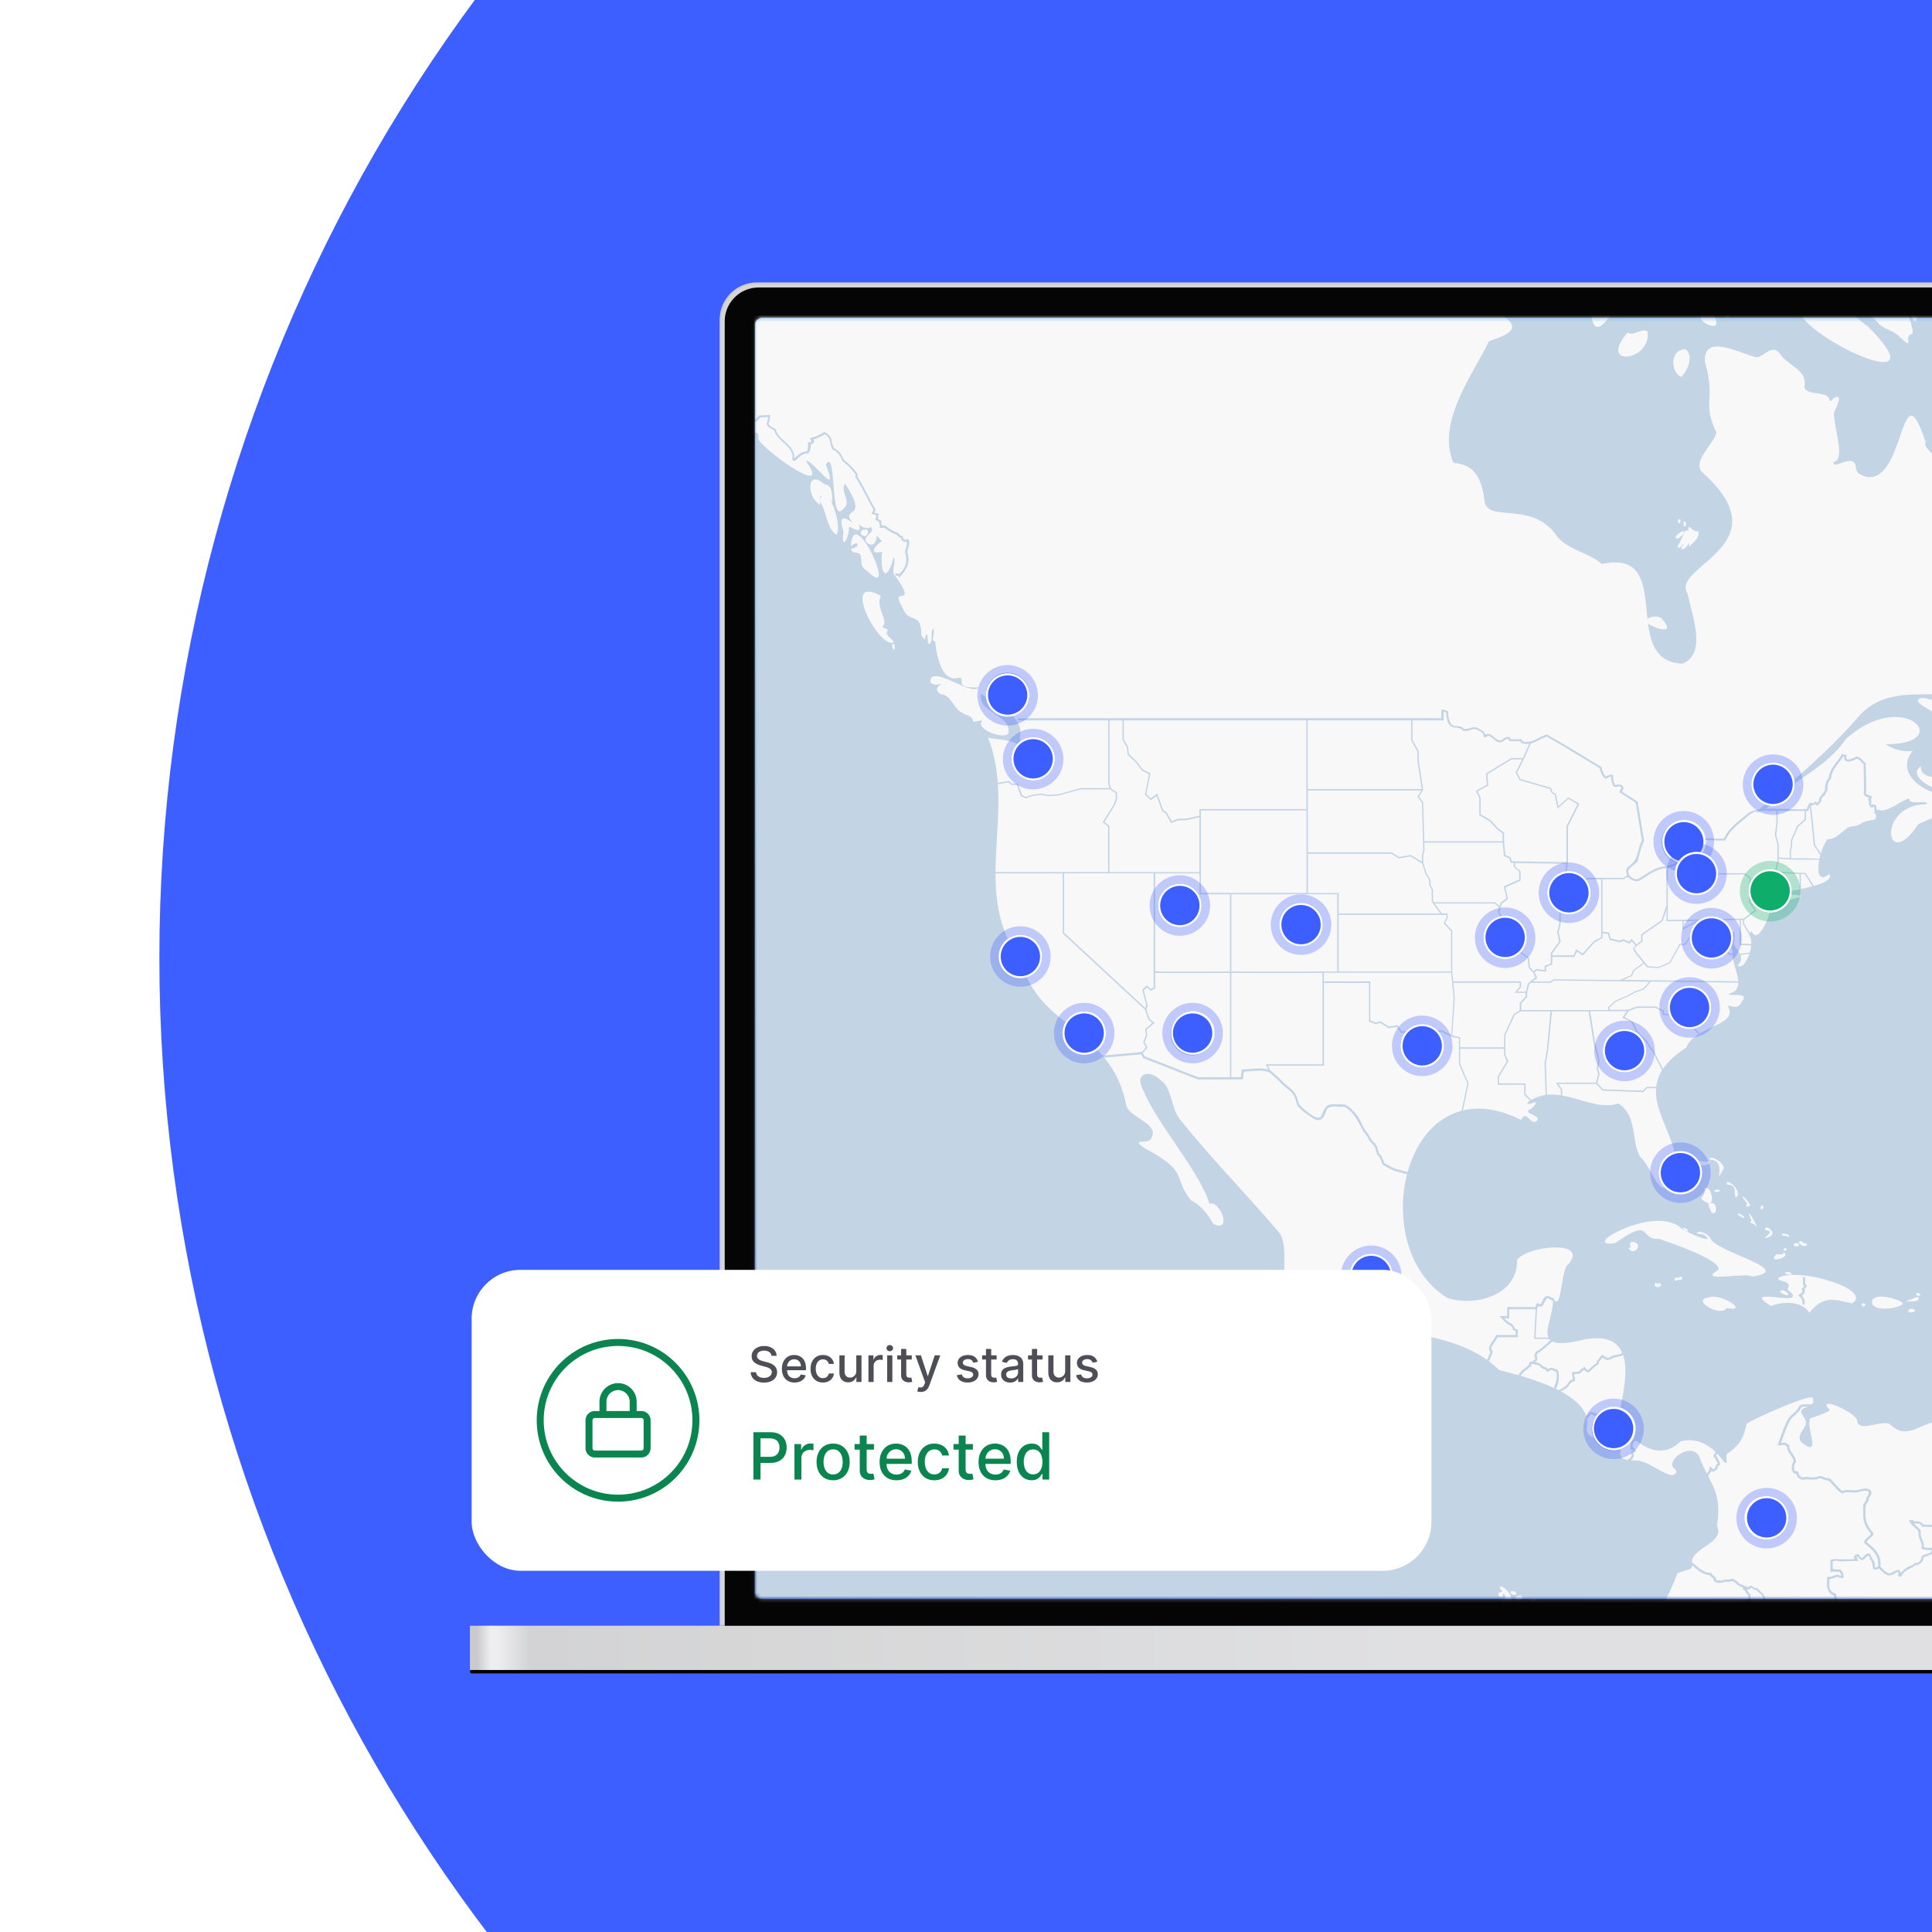 <svg xmlns="http://www.w3.org/2000/svg" width="555" height="555" fill="none" viewBox="0 0 555 555">
  <g clip-path="url(#a)">
    <circle cx="509.031" cy="275.195" r="463.249" fill="#3E5FFF"/>
    <g filter="url(#b)">
      <rect width="714.243" height=".976" x="135" y="479.716" fill="#000" rx=".488"/>
    </g>
    <g filter="url(#c)">
      <rect width="713.267" height=".488" x="135.491" y="480.202" fill="#000" fill-opacity=".6" rx=".244"/>
    </g>
    <path fill="url(#d)" d="M135 467.031h714.243v12.685H135z"/>
    <path fill="#fff" fill-opacity=".6" d="M135 467.031h714.243v12.685H135z"/>
    <path fill="#D6D6D6" stroke="#CCC" stroke-width=".487" d="M206.966 91.835c0-5.78 4.685-10.465 10.464-10.465h549.393c5.779 0 10.465 4.686 10.465 10.465V466.79H206.966V91.835Z"/>
    <g filter="url(#e)">
      <path fill="#050505" d="M208.189 92.326c0-5.377 4.359-9.735 9.735-9.735h548.412a9.734 9.734 0 0 1 9.735 9.735v374.707H208.189V92.326Z"/>
    </g>
    <g clip-path="url(#f)">
      <path fill="#F6F6F6" d="M216.967 91.373h549.038v366.999H216.967z"/>
      <g clip-path="url(#g)">
        <path fill="#3E5FFE" d="M133.706 70.158h749.267V506.13H133.706z"/>
        <rect width="612.229" height="409.238" x="179.651" y="66.793" fill="url(#h)" rx="1.69"/>
      </g>
    </g>
    <mask id="i" width="553" height="369" x="216" y="91" maskUnits="userSpaceOnUse" style="mask-type:alpha">
      <rect width="551.133" height="367.847" x="216.967" y="91.373" fill="#BDCEDF" rx="1.7"/>
    </mask>
    <g mask="url(#i)">
      <path fill="#C3D4E5" d="M3.176-366.055h1790.16v1258.88H3.176z"/>
      <path fill="#F8F8F8" d="m516.08 357.294.052-.052-.052.052ZM692.666 37.441c10.481 7.978 31.886-7.065 38.326-17.077 16.764-6.075-12.306-9.699-17.234-4.302.991-4.093 14.522-7.352 7.926-14.861 2.764-4.902-6.935-3.911-4.797-5.632 6.205-2.66 11.811 12.958 15.513 15.617 11.002 5.788 8.76-19.371 3.285-12.775 5.71-8.578-9.882-10.168-10.82-21.483-3.911 1.903-10.507 4.484-3.259.521 8.004-6.83 2.79 5.215 10.559 7.926 6.075 3.39 3.259 4.615 5.527-1.147 2.816-10.56-9.933-18.772-16.999-12.828 5.606-3.884 4.902-5.657 8.291-6.413 2.92 8.63 17.156 6.335 16.269-2.738-8.525-3.937-11.315-2.946-6.596-9.073-3.129 8.29 17.912 4.875 9.204-7.43-2.92-8.083-3.52 4.04-4.719.782.286-4.146-.157-4.772-.965-4.485 3.754-8.369 13.375 5.136 3.859-20.701-11.394-2.034-3.26-3.129-9.23-7.274-3.285-1.695.313-4.876 1.981-1.669 8.682-9.594 15.696 5.215 15.8-7.274-.808-8.447-2.972-.26-8.473-6.023-3.989-4.067-1.304-7.639 3.546-4.093 1.642-2.503-3.624-5.788-6.127-6.831-9.83 12.41.886-9.464-1.46-15.669 1.407-5.032 12.983-11.316 7.691-16.478-4.615-16.712 12.176-2.242 8.056-17.99-16.999 4.459-13.844-5.814 2.451-2.92 10.742-6.674-2.294-7.587 2.659-11.889 4.015-.182 11.472-3.415 8.865-8.525 4.432-3.937 11.367-8.865 12.697-15.878-25.342-29.175-18.511 10.481-33.763-.652-.027-8.943-4.98-.652-6.154 3.233-23.934 35.901 3.859-8.526-3.441-20.258-7.535-1.851-8.812 2.92-9.673 8.5-5.788 8.369-1.408-10.873-17.181-7.926-4.354-1.382-11.576 6.961-10.768-.391 5.736-9.882 26.046.026 31.912-13.454 4.85-13.609-15.643-9.229-15.747-23.074-6.101.887-9.412 1.461-17.026-1.225-2.867-.156-15.539 8.917-12.358.261 14.444-7.405 47.191 2.633 16.426-13.74-10.716-7.17-22.005-5.293-32.59-4.38-3.103 4.432-10.273 4.354-14.47 7.17-5.528 2.294 7.065 13.062 1.199 14.443-12.515-25.211-5.554 5.841-14.001-6.935-53.187 19.58 2.008 11.837.443 20.024-31.078-6.649-7.196 1.799-12.775 12.801-15.643-26.985-17.599-.626-.86 12.045 1.277 12.75-6.206 3.155-11.316-5.031-15.695-17.156-22.891-14.94-11.367 8.056-6.909 2.685-8.448-10.794-12.593-14.601-3.624 1.304-1.564 12.932-4.928 18.538-3.884-12.463 7.796-26.75-15.904-14.705-12.671 3.624-2.32 13.036 2.008 19.997 5.631 10.142-7.457-5.266-9.777-8.786-13.114-10.455-3.65 16.06-6.544 23.204-5.867-2.529-10.455-5.892-7.952 3.181-3.416-10.116-8.63 2.294-11.055 6.857-14.444 13.297-1.46 14.027 3.781 22.344-1.252 7.535.286 17.729-8.265 16.764-9.334 5.319-24.039 10.012-25.994 21.066 6.309 15.826 13.688 3.26 10.403 9.882 3.598 9.542 5.814 2.268 11.106 4.615 2.764.052 5.11-6.284 6.909-1.304.6 6.414-1.329 4.041-6.518 3.65-10.22 4.067-22.865 6.153-6.257 13.949.678.234 1.486 2.268.991 2.816-6.049 6.544 9.907 13.114 11.498 7.639 2.685-3.729 2.059-.6 4.927 0 2.686-.105 4.094-4.902 5.684-1.878 5.971-3.597 23.96 5.476 24.925 14.001-1.669 7.613 12.462 12.62 7.092 20.128 3.18 3.155 3.285 7.248 4.145 13.375 3.52-.287 2.555 2.529.548 5.058.13 4.823 4.719-.887 4.145 4.38.913 5.11-4.458 3.546-3.389 5.449-.131 8.239-1.017 23.621 9.933 9.177-1.851 6.831.73 1.408 4.641 2.32.443.21 2.764-1.042 1.069.157-16.165 8.734 12.827 3.833.808 13.975-21.17-9.595-10.715 7.092 4.589 7.457 3.311 1.33-1.356 6.518-1.304 8.864.261 2.008-2.033 5.527-.052 6.857 2.686 4.85-13.114-2.842-9.36 5.632 2.868.208 6.31 2.477 7.848-1.174 2.894 7.952-11.237-4.015-10.194 10.481-.6 7.066 1.538 12.828 2.007 20.128 4.85 2.06 4.771 11.759 7.014 15.826 2.372 10.846 5.762 13.427 9.49 21.014.495.078 2.164-1.538 1.225-.104-2.294 3.233 2.503 6.466 3.677 8.604.599 5.605 8.369 2.111 10.976-1.252-2.816 4.693 1.616 6.831 3.389 6.883-2.372 1.278-.886 2.555.835 3.259 3.858 3.546 10.533 2.138 7.404-3.337-3.076-1.434-2.425-1.095.391-.548 3.363-2.476 4.902-11.706 4.198-15.956 2.242-5.553-6.388-3.493 1.434-4.693 2.138-2.66 10.142-13.688 3.519-14.183-3.493-2.633 1.2.521 1.904-.86 2.868-1.434 2.294-5.163-.417-6.831-3.051-.548.599-2.295 2.607-1.46 8.551-5.919-8.161-2.972 8.682-6.7 2.451-2.608-.365-8.735 3.233-6.884-5.449 12.958 1.434 6.596 8.213 1.773-.678-3.363-1.017-1.33 1.746-.782 3.729-1.982 14.653-21.17 13.167-24.195l.026.078ZM492.224 90.472c-.73-.183-1.278-.73-2.347-.548-5.214 1.304 6.336 7.327 2.347.548Zm-24.665 5.032c-8.786 10.298 6.962 8.186 5.736-.209-1.225-1.33-4.38 1.486-5.736.209Zm26.046-6.544c.392 1.669 4.772 3.832 2.999.365-1.095-1.017-2.034-1.8-2.999-.365Zm-9.412 11.393c-4.25-.234-4.563 6.284-1.277 7.952 1.72-1.564 3.832-6.048 1.277-7.952ZM460.572 68.78c3.311-.365 0-7.274-3.311-3.285-3.885-.13-2.138 16.243-3.52 18.954-8.135 6.91 0 3.077 3.233 4.537.938 14.887 10.403-9.177 11.706-4.302 2.738 1.07 2.972 3.99 6.179 4.459 3.885 3.728 8.291-3.025 3.52-5.032-4.354.338-5.84-8.161-11.263-10.299-2.842-.86-4.328-5.24-5.919-3.129-1.486 1.695-2.007-2.92-.651-1.903h.026Zm59.001-66.51c5.528-5.866-8.969-10.507-11.471-4.51 3.702-6.701.625-5.554-1.799-2.139-3.259 1.59 6.57-11.81-3.911-5.97 8.212-9.151-16.113-14.131-13.167-6.362-1.851 3.05-2.19 2.138-2.372 6.075.234-5.084-1.643-3.989-4.12-6.075-9.568 16.374 1.825-7.587-5.762-14.626-1.069-12.254-19.163 1.251-19.345 5.605-2.633 6.336 4.198 10.116-1.46 15.487 2.086 5.893 8.708 6.18 3.676 13.375-2.451-1.017-2.294-1.747-1.616-2.555-.835-13.974-10.873-17.677 1.616-37.648-19.919-8.004-31.938 37.909-9.777 40.099-1.981 3.885-12.723-5.24-8.552 3.572 1.095 4.38 6.753 8.656 10.429 5.188 4.198 6.101 17.521 6.258 23.778 6.388 5.762 5.11.182-1.304 2.685-1.93 5.006 1.356 11.785 3.885 8.396-3.545-6.31-6.362 7.143.678 5.736 5.605 6.387 1.252-.105 1.695 4.041 4.224 12.28 6.909-6.049 6.57 2.112 10.377 1.955-1.721 5.918-3.416 6.257-3.885-2.399 1.356 4.171 9.099 3.676 4.85 6.648 7.951 10.012 17.833-1.851 29.174 5.996 6.518 1.955 5.788-3.259 8.213-2.946 2.685-9.803-4.85-10.09.234-7.691 6.31.678 14.966 8.239 8.526 6.466 2.581 2.138-5.606 4.615-1.956 2.607.913 1.225 3.937 3.65 1.096 1.616 1.095 3.884 6.179 5.37 8.343 3.233 1.33 6.701.286 2.477 3.65 6.753 8.76 38.613 22.526 18.877 2.685-8.813-6.231-4.693-8.786 2.685-1.33 1.278 2.008 4.563 2.373 6.075 3.99 5.214 4.875.964-.21 3.858-.496.809-1.382-1.538-5.605-1.433-8.16 2.92 8.343 3.05 3.207 2.815-1.252-5.579-5.449-.469-2.711-4.562-9.255-4.459-3.207-5.058-1.408-7.274-5.893.521-3.65-5.163-5.058-4.98-8.864-1.043-2.19 2.268 3.207 3.572 2.398 4.041-.678-3.181-4.927-.678-5.266 2.294 2.398 2.737-.913 2.998-2.32 2.164 3.702 4.589 7.769 7.613 6.335-1.069 2.79.652 10.69 6.127 10.846 2.686 4.302 1.695-6.101 2.686-7.066 2.372 2.399 4.275-2.503 5.214-4.067-3.937-5.605-.391-1.251 2.242-3.546.73-1.173-3.52-3.128-1.616-2.894 5.996 4.354-.287-8.108-2.19-3.18-3.025-.991-3.233-7.588-7.144-4.068 1.877-7.9-4.745-4.589-4.172-7.196 2.164-4.145-4.797 1.382-4.249-1.512-.418-1.616-1.46 1.147-1.878 1.773 2.425-5.892-6.857-8.004-11.993-11.237 9.412 1.877 5.449-4.354 2.138-4.38 13.505 2.06 6.779-5.163-1.512-4.667-3.181.99 5.188-3.65 6.805-2.034 2.451-5.136-3.676-11.315-6.127-3.18-1.434.104 1.955-4.876-2.086-2.999 9.49-7.848-6.257-8.76-9.725-4.693-.104-2.45 6.596-3.624 3.024-7.196-.677-.547-4.64 3.181-3.311-.26v.104Zm-37.518 152.418c.574-.392 1.695-1.148 1.799-1.93-.365-.86-4.015 2.112-1.799 1.93Zm-4.406 23.386c-.652-1.538-5.058-1.173-4.745.704 1.486 1.356 8.865 4.172 4.745-.704Z"/>
      <path fill="#F8F8F8" d="M487.896 152.628c-2.243.313-2.816-3.207-2.999.365-.417-2.634-2.007 2.685-3.024 3.989.339.886 1.173.026 1.486-.652.913-.678-1.929 2.659.808 1.069 1.278-1.199.861-2.347 1.121-.235.522-1.121 3.077-2.346 2.608-4.51v-.026Zm-4.12-2.894c-.182.182-.26 1.512.105 1.486.756-.026.469-1.747-.105-1.486Zm-.991-.365c-.417-.704-1.043.287-.73.756.443.521.861-.339.73-.756Zm79.416 55.664c-1.617-2.06-12.019-6.674-11.133-3.363 1.33 1.851 13.949 8.186 11.133 3.363Zm-3.076 20.753c5.709-4.51-7.587.157-7.327-5.658-5.032 3.338 8.265 9.36 7.327 5.658Zm-7.614 145.926c-.234-.365-1.303-.391-1.095.235-.078.052 1.539.86 1.095-.235Zm-52.144-22.578c.365-.026 1.878 1.434 1.695.417-.417-.287-2.216-1.799-1.695-.417Zm38.405 24.56c-.417 3.962 9.855 1.746 8.734.547-1.304-1.173-8.004-2.972-8.734-.547Zm-2.816 1.459c.521.47 1.173-.26.678-.704-.418-.26-1.252.313-.678.704Zm13.531 1.826c.574.182 2.503-.287 1.251-.861-.573-.469-2.164.104-1.251.861Zm2.32-4.433c-.677.365-1.277.287-1.955.861-4.067.547 4.172.965 1.955-.861Zm-59.965.183c-5.397.73 3.676 5.788 5.136 3.024 6.935 1.33-1.669-4.432-5.136-3.024Zm28.914 4.38c4.015-5.032 7.17-3.807 12.306-2.712 6.361-4.093-16.634-10.715-21.353-7.169.547 1.303 4.328.391 2.763 3.207 7.535 5.97-14.678-1.565-4.745 4.745 3.077-1.252 8.891-1.643 11.029 1.955v-.026Z"/>
      <path fill="#F8F8F8" d="M513.707 372.051c.365-.808-2.242-2.034-2.347-.939.365.47 1.799 1.148 2.347.939Zm3.024-14.731c-.209 0-.704-.26-.886-.26-1.93.964 1.512 1.486.886.26Zm-.574-.078h.053-.053Zm-.078.052.052-.052-.052.052Zm1.017.052c1.278 1.486 3.285-.13.835-.339-.157-.964-1.956-.287-.835.339Zm-7.039 3.233c-2.321 2.555 4.901.417 2.294-.782-.391 1.199-1.695 0-2.294.782Zm4.484 5.528c.365-.548-1.329-.913-1.668-.548-.417.391 1.538.73 1.668.548Zm-7.587-10.403c5.293-1.069-.756-4.641.235-2.321 2.581.365.495 1.2-.235 2.321Zm5.475 3.494c.339.365 1.278-.313.522-.652-.313-.131-.73.339-.522.652Zm-.417-4.25c.522.13 1.226-.105 1.591.364 1.642-.286-2.373-1.772-1.591-.364Zm-6.127-7.561c.444.182.965-.808.522-1.069-.574-.209-.835.834-.522 1.069Zm-41.845 9.698c10.898-7.743 6.648-.756 12.592-1.199 4.354 1.512 17.443 5.971 17.078 8.865-6.675 3.884 7.404.704 9.698 1.955 12.958-1.929-11.289-7.144-12.123-11.159-2.529-2.998-6.049-1.121-1.955-.938 4.484 3.233-4.772-.313-6.597-1.982-7.847-6.57-29.644 6.101-18.719 4.458h.026Zm23.178-22.708c-3.52-.704 4.093 1.642 3.885-.678-3.494.104-2.582-.756-3.885.678Z"/>
      <path fill="#F8F8F8" d="M484.011 353.383c.313.261 1.251.626.808-.078-.574-.652-2.268-.965-.808.078Zm11.133-17.677c.547-1.303-3.859-4.328-4.12-2.607 5.684 0 .678 8.682 4.12 2.607Zm-26.463 21.015c-1.356.834.756 2.033-.965 1.668 1.564 3.051 4.98-1.538.965-1.668Zm13.505 10.376c-1.252-.573-1.773 1.46 0 .496 1.408.599 1.434-1.643 0-.496Zm-6.153 1.616c-.574-.573-.965.444-.496.835 1.33.834 2.66-1.226.496-.835Zm22.63-24.663c2.347-1.487-3.128-6.44-2.555-3.729 3.259.052 1.695 2.477 2.555 3.729Zm-5.032-1.695c1.538-.522-1.329-1.043-1.095-.105.287.287.782.183 1.095.105Zm10.299 9.334c2.659 3.441-3.546-7.64-.756-.913-1.017.287.339.834.756.913Zm-1.174-5.606c-1.355-2.398-3.624-3.754-.756-.182-1.303.912 1.017.886.756.182Zm-10.402-.313c-2.842-.782-1.043 1.304-.626 2.634 1.643.625 1.46-2.034.626-2.634Z"/>
      <path fill="#F8F8F8" d="M490.216 345.431c2.894 1.591 1.304-5.397-.6-4.041.652 2.816-2.659 2.294.6 4.041Zm-50.267 115.187c.548 0 1.617-.913 1.173-1.356-.365-.495-2.555 1.33-1.173 1.356Zm-3.311-2.294c-.496 0-1.747.469-1.252 1.121 1.121 1.408 2.816-.808 1.252-1.121Zm-2.581.782c.078-2.19-4.954-5.293-2.451-1.799-2.633-.078-.052 2.998.235.443 1.772 1.669-.574 1.643-.757 2.477-.13 1.981 4.772.078 2.973-1.121Zm.078-1.252c.6.261 1.069.496 1.382.157.547-1.121-2.477-1.356-1.382-.157Z"/>
      <path fill="#F8F8F8" fill-rule="evenodd" d="M253.012 171.191c-11.837-6.596-.548 15.252 3.65 13.349-.026-1.225-2.555-1.773-1.799-3.181.886-.834-2.008-.99-1.225-1.486 1.642-1.799-2.164-5.24-.626-8.682Z" clip-rule="evenodd"/>
      <path fill="#F8F8F8" d="M257.001 186.418c.052-.47.208-1.226-.339-1.487-.704-.234-.287 2.217.339 1.487Zm-20.18-47.295c-5.215-4.798-5.162 4.015-1.121 5.918-.861-3.285.99-3.806 3.389-.678-.026-2.138.104-5.162-2.294-5.24h.026Z"/>
      <path fill="#F8F8F8" d="M235.387 143.789c2.033 2.79 2.138 8.291 4.875 9.777 2.008-2.424-2.842-16.19-4.875-9.777Zm9.073 12.932c.443.052 1.173-.912 1.721-.626.964 1.878-3.416.861-.965 2.608 3.963-.157.6 3.702 3.781 5.162 9.62 10.038-3.833-19.841-4.537-7.144Z"/>
      <path fill="#F8F8F8" d="M249.257 152.315c-.652-.548-2.32-.052-1.955.965.86 1.434 2.398.469 1.955-.965Z"/>
      <path fill="#F8F8F8" fill-rule="evenodd" d="M676.423 478.582c-11.915-3.416-24.534-15.513-37.987-10.716-.209-.626-.548-6.727-3.911-4.954-7.665-6.7-12.827-2.842-17.99 1.539 4.719-3.989 6.727-10.429-3.467-8.005-2.66-.234-2.06 3.259-3.755 4.511-.964 1.877-7.378 3.024-4.927 1.303 7.274 1.356 1.903-9.881 7.013-6.022 1.017.026 2.529-2.633 2.399-2.998.573-11.524-14.366-27.454-29.983-23.465-6.284-2.321-9.412-13.871-17.495-11.498-2.007.599-2.555.391-.912-1.173 3.702-2.217-2.164-5.45-4.771-4.693-1.382.86-1.069-.913-1.747-1.513-4.615-2.112 5.397-1.199 2.06-2.503-8.239-1.877-12.202 6.362-17.86.887-2.033-1.825-9.099 2.503-9.594-1.095.469-1.929-11.29-7.457-8.317-3.624.756.495 1.147.756-5.084 2.842-1.669 2.19 3.624 11.784-2.556 6.961-2.164-2.685 2.529-4.119.861-6.987-3.363-4.198 3.259-2.086 2.398-5.554.965-2.294-16.92 5.658-19.006 7.144-.939 3.963-1.721 5.762-5.084 8.291-1.721.417.339 4.276-1.512 2.633-4.485-6.283-9.073-6.7-12.515-5.814-7.17 7.639-18.616-3.181-17.077-10.272 1.825-8.656 3.989-21.614-10.221-19.059-17.442 4.328-8.369-5.188-9.333-12.202 2.529 5.762 2.32-8.395 4.484-9.36 6.179-7.117-11.941-5.371-14.731-1.225.235 10.351-12.358 13.479-20.049 10.872-24.117-14.783-12.306-67.892 21.196-51.127 1.487-3.285 2.764 1.903 4.537.26 1.695-1.59-4.797-2.085-1.721-3.415.574-.131 2.138-2.321 1.017-1.877-.521.13-2.529 1.069-1.773-.131 8.656-6.048 17.912 3.155 25.916.444 5.71 3.806 3.546 11.132 6.283 15.382 3.364 2.738 6.153 14.653 9.673 5.71 4.041-12.697-16.034-24.586 3.572-37.179 2.086-5.971 14.6-6.309 12.15-11.367-.757-2.034 2.242 1.694 3.806-1.904 2.659-3.05-5.136-1.017-3.441-2.268 5.475-1.512-.261-8.838.834-12.176-1.434-1.121 1.043-10.168.391-2.477-.574 1.565 3.937 4.042.965 6.571 1.668 2.033 5.266-5.449 3.441-8.5.704-3.832.678 3.207 4.067-2.399.861-1.799 2.295-4.301 1.304-6.179-.13-.912 14.626-2.711 7.248-3.18-16.451.339 13.271-1.591 10.272-5.919-5.136 4.12-2.972-7.196-.495-10.012 3.155.027 4.589-3.441 7.092-3.728 2.503 0 1.929-1.356 6.048-1.851 1.904-.209-.469-3.467 1.695-2.842 2.373.913 6.492-2.946 8.63-3.285-.235 2.19 6.023.157 4.928 1.643-14.444.078-11.811 20.127-2.373 5.788 3.937-2.164 27.115-10.012 16.791-12.072-.157-1.069 1.668-3.911-.365-4.276-2.764-.417-4.302 11.055-5.971 7.796-6.414 1.251-17.912-5.319-12.019-12.567-2.868.365-5.371-.365-7.796-1.929 20.232.235 5.501-16.66-11.419-1.46-5.163 7.874-15.331 12.019-21.38 18.198.73.991-5.24 3.729-4.249 2.686 9.255-7.796 20.623-17.312 28.809-26.776 11.837-14.34 30.27.886 46.435-15.357 4.276-.574 11.419-4.51 8.447-9.151.417-9.386-3.519-7.796-6.44-7.848.913-10.012-9.438 1.617-12.514 1.564.417-3.937 19.032-7.665 8.239-10.116-4.563-.365-1.878-3.832-5.997-2.972-.235-1.955-4.406.808-3.077-1.382.809-1.329-.312-3.467-1.59-3.65-.521-2.112-2.372.965-2.998-1.46-.052-1.017.234-1.851-1.512-1.668-.053-.235 2.242-1.278 0-1.356-2.112-2.477 5.735-2.164-.991-7.248 2.685-1.147.104-2.529-1.851-1.304 4.119-1.356-.026-7.378-3.181-5.24 4.954-4.25-1.095-2.138 0-3.937 2.503-3.676-4.302-6.075-3.207-8.239-7.457-22.839-5.71 13.375-17.703 9.751-.965-.678-1.851-.365-2.32-2.19-.183-5.267-6.857.912-6.44-1.903 3.546-.678.156-9.282.104-14.079.522-1.434 3.103-6.075-.156-4.198-.809.991-.809.965-1.147.365-.574-2.764-7.066-.86-7.144-3.859.808-4.588-4.328-5.631-6.753-8.916-2.346-3.598-4.38.078-6.883.652-4.641-.939-15.539-7.275-14.965 1.303 3.285 11.394-.991 11.263 3.259 20.206-.209 2.946-7.561 8.63-3.729 11.759 22.84 20.649-9.203 26.645-4.614 34.389 1.72 7.274 5.553 17.624-1.408 20.31-18.433-.704-1.486-33.242-23.152-28.627-3.468-3.155-9.725-4.094-12.802-7.9-7.013-10.403-19.632-3.937-20.831-9.908-.939-8.395-3.963-10.741-8.969-11.263-5.11-11.758 6.127-26.15 10.194-34.91 4.745-1.747 11.602-3.65 1.251-8.917-.808-1.017-8.264-2.712-7.352-4.198 6.857 3.807 15.956 7.222 16.817-.234 5.709 5.319 19.606-15.018 6.387-12.802-2.346.86-6.492-4.25-2.503-3.18 2.581 5.188 15.983-.13 11.446-7.222-3.442-1.382-1.173-3.442 1.512-2.686 6.284 3.416 13.401 6.675 6.049-4.093 3.546 9.699 19.867.443 11.55-12.54-5.997-9.048 8.838-4.955-2.503-18.825 1.46-4.484-8.343-2.685-11.341-4.276-1.956-.13-2.425-.156-1.773 3.937-.835 6.284 3.128 4.823 2.111 7.248-.625.86.757 3.155-1.173 2.607-4.093-2.372-1.173 11.655-4.614 7.718-4.902-7.274-.157 7.222-2.217 8.369-2.972 4.797-5.892-4.041-6.544-7.64-.391-5.865 4.38 1.904 1.408-8.473-9.699-17.312-6.101 8.448-10.794 1.851-2.112-3.989-1.642-8.5-.704-11.263-1.773.626-1.825-1.225-2.763-1.773-8.396 4.954-1.799-6.1-4.563-5.788-.886 0-.704-1.408.078-.782 3.129 2.399 4.172-2.242 1.121-2.268-4.223-6.362-2.972-13.323-8.656-19.58-5.24-5.163-9.698-.496-7.248 5.97-3.937-3.128-5.188 5.084-4.015 8.109-2.529 20.466 12.932 7.717 8.943 25.785 2.633.574 3.207-4.64 3.468 1.252-.339 5.683-8.969 5.084-8.761 10.767 1.174 3.285 3.598 8.578-2.111 4.432-.339-.703-.73-1.929-.418-3.363 2.373-9.281.391-7.326-.756-6.179-.678.678-1.069 1.07-.078-1.356-2.503 1.2-2.894-2.894-5.736-2.92-2.581-1.303 1.147 2.999-3.52 1.773-1.772-.287.678 2.242.287 2.764-.86.235 1.121 3.572 1.877 2.66 3.677-2.06 5.423 4.51.991 2.658-7.848-10.142 1.617 2.582-10.663-1.746-13.089 1.877-14.262-2.034-21.353-5.762-1.148-9.647-14.366-7.405-15.878.886 3.624 2.738 6.57-.938 10.037-3.05 5.45-3.78.079 3.18-2.294 4.432-9.933.521.235 10.403-3.076 13.453-1.747-3.858-4.641-8.447-9.256-9.594 1.825-4.72-37.883 9.386-18.824-7.327-1.956-4.275-7.978-8.968-11.472-5.5-9.412.677-25.186-20.78-30.348-7.275-1.486 2.607-5.266 1.147-3.311-1.434-1.173-14.105-3.859-2.894-5.371 2.425-6.857-.652-5.292-12.775-10.976-15.2-2.555.652-.965 11.133-5.293 10.559 1.851-6.57-18.329 9.177-15.852 10.429-.704 2.894-4.51-.391-.182-3.207 22.787-16.947 9.412-14.34-4.902-1.747-1.955.34 1.2-2.372-.234-2.79-.809-.26-.757-1.225-1.382-1.694-1.956-1.043-.391 2.633-1.956 2.346-4.719-.052-7.43 4.146-3.702 6.153 2.321 9.438-33.268-17.755-37.153-14-7.482.99-15.669-1.252-22.031-5.11-4.823-2.53-11.602 3.623-12.775-.991-5.606-2.138.521-5.762-7.639-4.902-6.857 3.885-3.39-4.276-7.431-1.981-.834 1.251-2.346 3.389-3.337 2.633 1.512-2.79 2.712-4.406-1.616-6.231-1.982-2.66-5.058 7.56-10.716 7.065-7.013-1.72-19.763 14.653-19.841 17.364-3.337 10.742-13.062 4.041-13.219 9.438-1.381 9.23 19.529 20.545 19.789 20.18-1.043 4.328 1.825 4.563 4.902 3.52 6.257 3.754-3.494 3.415-5.241 1.095-.652-1.512-.886-5.24-3.181-4.093-1.616 2.998 8.083 6.752 5.58 7.665-3.259 2.529-14.496 3.832-10.95-3.859-1.539-1.121-10.638 1.225-8.343 3.546.391 1.043-.939.886-1.878.782-7.196 5.371-12.566 5.527-1.46 10.142-3.91 2.399.626.939 0 5.163 2.92 5.11 11.524.338 15.279 2.737.443.886 1.016 1.278 1.407.417 2.347-4.797 11.003-5.475 7.144-1.877-1.747 3.676 4.641 14.809-4.823 11.237-2.321.156-3.624 6.388-6.701 3.52-6.048-4.797-8.186 11.472-10.037 13.583 1.381 1.017-1.043.365-1.226 1.017.078 2.634 2.086.47 1.617 2.816-.47 3.572 14.626 4.093 9.62 5.423-16.295-5.658-.052 15.591 4.719 4.771 4.198.365 2.086 8.734 3.442 10.481-.861 2.686-2.686 4.98 2.086 1.904 5.501-7.431 10.767 5.422 11.106.286 3.442 1.982 8.057-2.685 7.327 0-1.017 11.159-9.882 15.644-15.644 23.491-3.989-3.754-9.725 3.989-12.019 6.544-.938-1.746-6.727 1.565-6.648 3.677 2.242 2.555 8.317-3.911 11.185-4.146 2.607 1.278 2.894-5.997 4.067-3.494 11.785 1.069 22.943-15.617 32.59-23.412 8.734-7.301-2.737-2.529.522-8.057 3.519-1.303 15.043-25.811 17.364-13.766-7.04-4.223-10.612 17.781-4.902 14.627 2.112-2.086 7.039-4.38 8.004-6.518 2.66 1.277 5.032.912 5.319-1.408 2.633-3.129-1.304-3.129-.965-7.118.209-1.486 2.764-2.007 1.46.078-1.486 2.19 3.65-.026 4.693.052 2.321.105 2.607 4.12 5.554 4.198 3.128.887 4.249 1.147 6.7 3.337 4.276 1.33 11.368.756 16.634 3.442 1.434-.574 3.181-2.19 2.92.782.026 2.216 21.823 18.12 13.688 6.466 1.825-.756 9.855 11.55 5.71 1.017 3.207-5.163 1.121 17.625 4.901 12.775 2.842-1.799-1.068-5.371.652-7.274 7.222 11.055-1.59 6.205 2.086 11.211-3.624-2.79-3.572-.574-2.555 2.581-.808 5.632 1.564 2.164 1.59-1.434.261-.13 4.12 2.712 2.712-.756.443.521 2.477 1.773 3.441.808 1.33 1.069-.573 2.008-1.199 2.946-1.225 1.539 2.816 4.068 2.972-.312.183-.183 1.278 1.46 1.591 1.355-2.216 1.486-4.015 4.068 0 3.155-.756 5.501 1.121 9.855 3.337 1.434.834 1.616-1.095 4.511.495 5.579 6.727 9.647-1.955 2.321 1.904 8.813 2.085 5.527 5.397.704 5.527 8.187 1.695 2.555.626-.157 1.616-.287.261.495 0 3.806.965 2.398.756-.573 0-4.171.86-3.911.522.835-.834 4.042.496 3.39 0-.496.704 12.332 6.57 10.611 3.103-.26-2.32 3.077 5.97 2.738-2.007 2.477-11.289-5.136-13.635-2.764-1.069 1.93 1.225 2.242 2.529 1.773 1.564-.261-2.79.887.13 2.946 2.998-.078 3.911 4.615 6.31 5.345 1.042.991 2.607.417 3.102 2.503.183.339 2.686-.704 2.425-.052-1.903 2.711 8.682 5.996 7.665 2.581.156-4.484-8.943-5.241-7.848-10.507 4.798 3.233 12.593 6.596 11.107 12.671.652 1.616 1.695 9.438.391 4.849 1.356-4.667-7.091-4.145-9.516-4.953 8.525 21.64-5.554 44.661 9.751 64.606 4.328 18.486 25.759 19.242 29.905 40.803.417 3.781 10.063 5.345 7.143 9.934-1.095 1.616-6.022-.391-1.851 2.607 13.141 6.961 7.874 8.187 13.375 15.044 2.399.938 5.058 4.119 6.336 6.7 5.683 2.92 2.085-6.857-1.069-5.788-2.764-9.229-14.887-22.657-18.929-32.408-2.868-5.318 1.904-6.179 5.006-2.972 2.999 1.773 2.946 7.848 5.371 11.081 10.429 12.827 16.869 18.954 28.784 32.799 3.389 5.996-1.877 13.218 5.788 16.086 17.729 15.904 42.341 8.604 57.254 23.23 8.369 2.112 26.985 6.988 25.16 16.452-.678 2.425 2.972 3.624 4.015 3.181.912-.287.495-1.565.991-.548.026 2.295 5.11 2.008 4.667 4.354-.6 2.764 2.711 2.269 4.38 2.555 3.128-.26 8.212 4.328 10.611 4.172 1.199-.574 1.538-.991.235-2.112-2.243-2.346 6.074-8.291 7.717-2.294 3.103 7.378 6.257 9.542 4.771 18.902 2.268 5.084-6.779 6.023-7.274 10.507.782 2.477-1.277 1.903-4.119 3.207-.809 2.373-2.868 6.987-4.328 9.464-1.93 9.699 8.63 3.494 2.842 8.786-10.116 9.178-.6 7.457-4.094 12.306 29.488 48.416 62.287 51.988 43.202 109.191 2.138 19.371-10.507 35.797-8.578 55.064-3.728 3.963-3.702 15.174 2.086 11.811-.756 1.069 2.555 2.92 1.695 2.894-2.164 2.216-1.93 7.535-2.816 10.064-2.112 1.407-1.93 9.047 1.095 5.188 1.668-.626-.548.834-1.174 1.251-1.277.313-2.398 5.606-3.285 5.945.6-3.833-.338-2.842-1.329-.522-3.442.261-5.919 3.729-6.518 6.962 2.555 2.815 1.46-3.285 4.145.078 4.719-.939.835 2.19 1.565 4.224.599.521 1.251 1.147.234.625-2.79-1.121-.886 2.92 1.356 2.399.495-.417 3.181 1.095 1.642.808-3.78-2.633-6.465 2.216-2.19 2.503-2.737 1.199-.391 7.639.105 7.092-1.93 1.147-1.669 7.065-.079 8.473-1.46-5.762-6.987 1.538-1.433 2.738 5.892 2.737-1.434 2.868 2.294 4.64 1.147.313 1.538 1.695 2.451 2.034.834-1.851 6.022-2.346 2.294-.86-1.486 2.92-8.187-.756-5.658 2.92 1.121 1.981-.469 3.05 2.92 2.138 1.747-.131-.73 1.147-.86 1.329 3.259 5.345 3.546-4.223 8.473-2.033.209.261-2.972 1.616-3.858 1.382-2.295-.548-2.242 7.3.886 4.328 9.047 13.166 3.364-9.882 17.729-7.9-7.978-10.351 2.269-15.722 5.84-24.925 17.521-8.239-15.486-17.416 5.423-23.648 5.736-2.998-1.069-8.134 5.45-11.55 3.676-2.216-3.259-1.355-.965-3.102 2.164-1.929 3.259 3.493 5.188.678 1.617-3.729-.391-4.172-1.799-3.755-6.361 2.999-6.361-11.758-.495-6.7 7.587 3.624 8.239-2.894 9.255-8.891 1.904-5.371 16.661-2.346 19.555-7.17 9.307-12.905.339-6.335 2.033-15.487-17.286-15.93 6.127 4.485 15.487-5.683 2.008-1.069 16.217-32.408 9.881-14.757-8.656 13.088 12.228-14.6 12.776-19.111-2.842-14.6 12.019-20.284 23.621-22.891 16.947-.73 17.547-34.781 20.232-46.383 7.196-7.717 25.499-25.629 12.124-35.458l.156.131ZM509.118 716.594c-.339.391-.652.548-.912.522.417-.313 1.512-2.321.912-.522Zm10.898 16.217c-.547.469-3.259 1.225-4.197 1.669.521-1.46 5.579-4.954 4.197-1.669Z" clip-rule="evenodd"/>
      <path fill="#C3D4E5" fill-rule="evenodd" d="M446.25 373.662c-.365-.052-1.611-.773-1.793-.747-.835.652-1.15 3.294-2.61 2.199-.052.208-.104 1.016-.573.86a.308.308 0 0 1-.183-.417c.261-1.069.235-1.591 1.382-.834 1.017-.991.791-3.675 3.777-1.68l.026.593-.026.026Zm72.328-4.91c0 .13.182.261.339.339.182.574-.235.965-.574 1.251.391.704-.183 1.461-.756 1.826.6.677 1.017 1.433.808 2.607l-.626-.131c.209-1.225-.469-1.981-1.303-2.581.652-.287 1.903-.991 1.043-1.773.208-.286.599-.521.782-.808-.782-.626 0-1.747-.496-2.425l.522-.365c.521.756.182 1.434.261 2.086v-.026ZM440.1 213.31l-.13.313-.574-.235.131-.313.573.235Zm27.95 38.509-.313.234-.391-.495.313-.235.391.496Z" clip-rule="evenodd"/>
      <path fill="#C3D4E5" fill-rule="evenodd" d="M212.1 20.82h.625v98.865c.496.182 1.148.391 1.617.547l.339-.756c.652.287 1.538.756 2.216 1.095l1.225-1.225c.939-.026 2.138-.104 3.051-.156.156.86-.209 1.772-.417 2.607.443.678 1.355 1.095 2.059 1.46.782 3.363 5.71 4.562 5.345 8.421.965-.912 2.164-2.033 3.598-2.007.391-.73.417-1.956.313-2.738.339.078.912.313 1.017-.156l-.444-.913c1.46-.235 2.947-.991 4.224-1.825 2.816 1.929 1.512 2.399 2.712 4.693 1.381.626 2.294 1.929 2.763 3.285 1.512 1.199 2.946 2.581 4.041 4.25l-.104.652c1.956 3.05 3.468 6.439 5.293 9.542a10.54 10.54 0 0 0-.391.782c.443.131.912.287 1.277.391-.078.417-.208.965-.313 1.408.365.183.757.365 1.095.522-.286.391.027.938.105 1.434.287 0 .652-.053.912-.053 1.174.913 2.425 1.799 3.807 2.138.104.496.704.835 1.173.887l.287.886.626.235.573-.261c1.252.939-.261 2.946-.052 3.911.834 2.816-.104 4.849-2.399 7.196l-.13-.469c-.261-.105-.704-.105-.991-.157l.131-.626c.339.053.756.053 1.095.183 2.033-2.216 2.268-3.65 1.668-6.101-.234-.834.73-2.138.496-3.181l-.339.157-1.147-.417-.287-.835c-.47-.156-.913-.443-1.147-.886-1.33-.391-2.503-1.2-3.546-2.008-.417.026-.991.078-1.382.052.235-.625-.183-1.121-.157-1.773-.338-.156-.73-.365-1.042-.521.078-.391.208-.886.312-1.33-.469-.156-1.016-.313-1.433-.443.182-.365.391-.808.573-1.173-1.799-3.077-3.311-6.44-5.24-9.412l.104-.626c-1.069-1.564-2.425-2.868-3.911-4.041-.417-1.382-1.304-2.633-2.633-3.155-1.278-1.773-.157-3.102-2.321-4.432-.964.6-2.138 1.199-3.259 1.486l.183.365c0 .574-.417 1.017-.965 1.043 0 .86-.13 1.955-.704 2.633-1.538-.261-2.816 1.2-3.858 2.164l-.809-.234c1.069-3.833-4.276-5.293-5.136-8.578-.808-.417-1.773-.913-2.19-1.799.156-.652.443-1.382.495-2.034-.677.026-1.538.078-2.19.105l-1.381 1.381c-.574-.26-1.408-.704-2.034-1.016l-.313.703c-.73-.286-1.799-.625-2.581-.912V20.741l-.104.078Zm201.954 183c.652.182 1.617.052 1.982.756-.13.964.208 2.138.626 3.024.443 1.591 3.206.417 3.91 1.851 2.738-.078 2.373-1.616 5.815.861.078.234.208.547.312.834l.131-.209c2.086-.756 3.076 2.973 4.98 1.33.521-.365 1.173-.782 1.903-.443.052.182.13.391.261.547.886-.078 2.059.157 2.867-.104.261.183.444.469.574.73 2.972.652 4.354-1.33 6.961-1.981 5.293 2.972 10.507 6.205 15.722 9.36.13.99.495 2.007 1.199 2.685.678-.287 1.46-.887 2.19-.235-.156.887 0 1.877.496 2.686.938-.209 2.164-.391 2.424.912l-.469.991c1.46.939 3.103 1.929 4.484 2.894.652 3.702 1.226 7.535 1.878 11.237-.887 1.773-1.33 3.885-1.852 5.84-.73.861-1.746 1.512-2.529 2.269-.677 1.59 1.069 3.128 2.582 2.92 1.225-.704 2.398-1.565 3.65-2.269 1.277-.73 2.633-1.303 4.145-1.434 2.581-.469 5.267-1.877 7.535-3.285-.704-.834-.808-2.242-1.095-3.311 0-.052 0 0 .313-.078l-.313.052-.052-.209c3.155-2.059 7.039-.886 10.533-1.147 1.46-3.259 4.38-5.006 6.935-7.248 2.868-2.451 12.567-.756 16.869-1.251.208-.626.521-1.434.991-1.877.573.495 1.069.13 1.538-.313.13.156.313.339.443.469.183-.209.417-.469.548-.678-.027-1.303 1.303-1.929 1.746-3.076-.104-1.174.157-2.503 1.043-3.442.235-2.764 2.555-4.563 3.781-6.883.469.13.964.287 1.408.339-.783 2.216 1.773.913 2.633.469 1.33-.234 1.877 1.278 2.816 1.825-.026 2.92.26 5.971.052 8.813h.156c.287.443.887.417 1.356.573.209.339.261.861-.156 1.095.104.183.234.391.26.626-.234.365-.208.678.131.939.052-.079.208-.183.286-.235.261.104.574.209.861.313.156.6.208 1.225.13 1.877.417.365.861.887 1.2 1.304 0 0-.47.391-.47.417-.443-.417-.834-1.147-1.408-1.356.105-.574.131-1.199 0-1.773-.052 0-.13-.052-.182-.052-.078.104-.235.209-.365.287-.704-.313-1.226-1.017-.861-1.799-.182-.261-.338-.6-.156-.991a.465.465 0 0 0 .261-.104c-.443-.104-.861-.157-1.2-.522-.312-.026-.521-.443-.469-.704.209-2.711-.078-5.631-.026-8.395-.6-.443-1.277-1.642-2.008-1.564-.938.626-3.806 1.642-3.545-.574-.105-.026-.235-.052-.339-.104-1.2 2.06-3.39 3.911-3.468 6.388-.912.834-1.147 2.19-.991 3.389-.443.339-.521.965-.886 1.408-.443.235-1.121 1.095-.834 1.564l-.105.131c-.365.443-.704 1.016-1.251 1.251a6.652 6.652 0 0 1-.417-.443c-.391.287-.861.443-1.33.261-.287.469-.574 1.225-.678 1.694-4.719.026-9.62.026-14.339.026-.887 0-1.747.444-2.608 1.095-2.529 2.217-5.527 4.042-6.883 7.327-3.337.391-7.17-.861-10.246.86.13.678.391 1.747.6 2.268-.079.183.052.209.182.391.287.235.417.835.026 1.095-2.294 1.434-5.11 2.947-7.821 3.416-1.408.104-2.686.652-3.937 1.356-1.304.704-2.503 1.668-3.807 2.346-2.06.313-4.25-1.721-3.285-3.859 3.624-2.529 2.581-4.301 4.276-7.899-.626-3.572-1.173-7.222-1.799-10.768-1.486-1.017-3.207-2.034-4.719-3.051l.599-1.251c-.365-.86-1.381-.026-2.085-.261-.626-.834-.913-1.955-.835-2.946-.521 0-1.121.548-1.694.574-.939-.73-1.408-1.878-1.591-2.973-5.032-3.05-10.09-6.179-15.2-9.073-2.633.835-4.171 2.712-7.326 1.851-.104-.182-.209-.417-.339-.599-.886.182-1.981-.026-2.816.078-.339-.104-.495-.417-.626-.704-.73-.052-1.355.86-2.111.965-1.591.339-2.503-1.956-3.885-1.825l-.235.391h-.678c-.13-.339-.286-.809-.417-1.174-3.363-2.424-2.659-.286-5.683-.677-1.487-2.112-4.459 1.147-4.798-5.293-.182-.104-.469-.157-.704-.183 0 .783-.026 1.799-.026 2.503-40.724-.026-81.527 0-122.278 0v-.625c40.542 0 81.11-.026 121.626 0 0-.809.026-1.878.026-2.608l-.026.105Zm-85.907 98.396.678 1.251c5.423 2.008 10.063 4.016 15.486 5.997 3.989 0 8.135-.026 12.124-.026.078-.756.287-1.486.235-2.242 2.607.104 6.153-.913 8.525.495 1.147 1.017 2.555 2.19 3.52 3.337 2.633 2.321 3.572 2.373 4.406 6.101.808 1.095 5.606 5.371 6.388 3.494 1.46-2.998 1.277-3.572 4.98-3.39 2.737-.391 3.806 1.513 5.423 3.259.912 1.252 1.46 2.947 2.294 4.198 1.043 1.095 1.486 2.633 2.659 3.65.73.678.835 1.538 1.121 2.503.026.157.131.391.209.548.886.73 1.043 1.746 1.46 2.711.991.522 1.955 1.199 3.05 1.591 1.747.521 5.189 1.46 6.623 1.799l-.131.625c-1.407-.313-4.823-1.277-6.57-1.773l.078-.312-.078.312c-1.277-.469-2.294-1.121-3.441-1.799-.47-.886-.574-2.007-1.382-2.659-.391-.417-.313-.86-.548-1.382-.156-1.251-1.199-1.981-1.981-2.972-.235-.86-1.017-1.669-1.564-2.425-1.46-2.581-2.738-5.736-5.502-7.196-1.903.287-4.771-.964-5.397 1.591-.573 2.138-2.085 2.998-3.806 1.564-1.46-.886-3.103-1.903-4.38-3.598-.913-3.833-1.695-3.624-4.328-5.996-.991-1.148-2.373-2.321-3.494-3.312-2.112-1.069-5.188-.339-7.483-.339-.078.757-.286 1.513-.234 2.243-4.224 0-8.63.026-12.854.026-5.553-2.034-10.298-4.068-15.826-6.127l-.573-1.095c-3.676.365-7.665.678-11.368 1.017l-.052-.626c3.859-.339 7.952-.678 11.785-1.069l-.052.026Zm174.787 153.982c-.313.365-.73.469-1.147.443.365.522.574 1.121 1.147 1.304-.156.573-.078 1.486.052 2.059-.234.209-.547.313-.808.235-.599 3.181-3.207 5.345-5.71 6.987-2.137 1.017-5.214 1.069-6.492 3.312.105.104.157.391.079.599-.209.131-.47.235-.73.209-.026-.052-.105-.157-.131-.209-.26 1.226-.808 2.295-1.303 3.416-.209.417.182.964-.183 1.46-.599.234-1.173.599-.86 1.303l-.417.105c-.809 1.46-2.946-.287-2.894-1.591-.079-.052-.183-.13-.261-.182-.782.286-1.46-.47-2.086-.678-.704.104-.991 1.277-2.007.261.13-.261.286-.496.443-.783h-.026c-.47-.365-.235-.964-.105-1.408l.313.105-.286-.105.104-.312c.182.078.417.182.6.208.13-.156.234-.234.365-.313-.209-.964-.548-2.842-.835-3.676l.6-.208c.365.99.6 3.024.938 3.989-.104.365-.625.443-.625.808-.209.052-.47.078-.652 0 0 .078-.052.208-.052.287l.782.052c-.235.339-.417.599-.652 1.043 1.382-1.669 2.034.678 3.259-.026.261.182.548.417.834.573-.078.991.6 1.773 1.565 1.877.13-.13.208-.312.287-.469h.104c0-.678.6-1.095 1.121-1.33-.209-1.746 1.382-3.337 1.434-5.136.209-.13.495-.234.704-.078 1.356-2.581 4.458-2.607 6.805-3.676 2.789-1.825 5.344-4.198 5.527-7.535.078.078.469.417.574.469-.053-.417-.079-.912-.053-1.303-.73-.496-.808-1.513-1.642-1.721l.156-.73c.626.13 1.486.443 1.851-.287.861-.209 1.408 1.017 2.19.626.678 1.147 2.243 1.564 2.243 3.155.417.651 1.46.625 1.981 1.329.469.105.965.131 1.2.704.234.469.703.939.443 1.512 1.225.939 1.642-.339 1.616 2.634.574.26 1.2.756 1.773.26 1.617.391 2.321.287 3.65-.704 1.069-.73 1.851 1.148 2.972.339.313-.156.73-.391 1.252-.26 5.762 3.337 4.432 1.303 1.173 7.091.496.209.887.209 1.252-.078.547.183.808.652 1.016 1.121.47.104.809.495 1.043.861l-.052.495c-.208.391-.73.417-1.043.182-.547.183-.938-.26-1.251-.599-2.581-.157-1.278.912-3.598 1.095-3.442.26-4.302 1.773-6.987 3.154.026 1.487-.783 2.738-1.434 3.989.521.809.704 2.425-.678 2.425-1.278.652-2.399 1.643-1.434 3.025-.313.312-.756.417-1.147.469 0 .182 0 .365-.079.547.391.418.73.678 1.2.887l-.287.756c.495.469.782 1.121.938 1.747.287.208.574.443.861.599 0 1.33 2.007 1.617 1.695 3.181-.183.235-.47.574-.704.861 1.407 0 3.676-.079 3.858 1.773l.417.338c-.052.183-.052.287-.052.522 3.937.365 4.068-.626 6.727-2.477l.443.417c-.235.391-.261.73-.052 1.017-.678 1.538-.287 3.572-.313 5.293l.209-.105c1.095 1.486 2.581-.651 4.354.157 1.355 2.424 2.789 4.875 4.119 7.3-.261.287-.521.6-.313.965-2.007.599-.365 3.05-1.434 4.38.287.782.808 1.59.835 2.451a3.177 3.177 0 0 1-.548.234c-.052.704-.626 1.069-1.043 1.512-.052.235-.13.522-.234.73l-.365.209c-.157.73.703 1.225.964 1.851-1.538 1.252-1.225 2.764-.104 4.146.652 0 1.408.286 1.564 1.016-.626.313-1.225.652-.808 1.382-.834.496-1.59 1.33-2.034 2.216-.234 0-.573.183-.756.417 1.174 1.096.313 1.852-.886 2.269.287 2.477-5.755 5.449-7.554 5.527v-.625c1.382-.026 7.684-2.999 6.798-5.189.469-.365 1.199-.469 1.59-.939 0-.391-.495-.625-.652-1.016.131-.496.574-.887 1.069-1.043.391-.704 1.017-1.408 1.669-1.904-.157-.573.208-1.095.678-1.355-.287-.157-.678-.183-.939-.131-1.277-1.434-1.955-3.363-.443-4.901-.495-.626-1.121-1.278-.678-2.19l.365-.209c.078-.208.13-.443.157-.6.338-.417 1.095-.834.99-1.407.105-.261.313-.339.522-.418-.183-.704-.678-1.486-.861-2.216 1.174-1.251-.417-3.676 1.408-4.614 0-.261.131-.47.287-.678a1971.29 1971.29 0 0 0-3.754-6.675c-1.487-.469-2.79 1.252-4.068.078-.156.053-.678.626-.808.73.339-2.164-.365-4.562.365-6.674a1.22 1.22 0 0 1-.078-.443c-2.321 1.955-3.259 2.372-6.987 2.033v-.86l-.365-.313c-.079-2.112-3.103-1.225-4.511-1.486.417-.521.939-1.199 1.382-1.721 0-.99-1.617-1.486-1.721-2.581-.261-.182-.547-.417-.808-.6-.13-.756-.469-1.512-1.095-1.877l.235-.678c-.548-.339-.913-.808-1.356-1.225 0 0 .339-.209.365-.261.026-.208-.026-.495 0-.73.313-.13.652-.182.964-.234-.73-1.591.835-2.894 2.164-3.416 1.043 0 .339-1.277.053-1.773.651-1.382 1.694-2.763 1.486-4.354.808-.573 2.007-.834 2.555-1.694 1.642-1.017 3.024-1.539 5.032-1.747 1.773-.079 1.277-1.382 3.233-1.069.234 0 .391-.026.573-.105.443.235.652.991 1.2.6.078.078.26.235.365.235-.183-.261-.496-.47-.783-.417-.182-.313-.286-.757-.573-.991-.834.391-1.538-.078-2.216-.365.99-1.538 2.112-3.285 3.076-4.824-1.121-.234-3.415-2.476-4.328-1.694-1.251.782-1.564-.078-2.451-.391-.469-.131-.73.26-1.121.469-.808.626-2.138.704-3.102.339-.913.573-1.773-.235-2.607-.495.208-3.416-.47-1.095-1.695-3.025.417-.469-.131-.86-.287-1.303-.182-.339-.704-.235-1.017-.418-.208-.365-.521-.521-.99-.703-.418-.157-.965-.418-1.2-.991 0-.391-.104-.73-.234-.965-.392-.704-1.2-.991-1.669-1.642-.73.052-1.017-.522-1.564-.73l-.105.13Z" clip-rule="evenodd"/>
      <path fill="#C3D4E5" fill-rule="evenodd" d="M492.924 418.168c.235-.365.522-.808.808-1.121l-.365-.521a5.932 5.932 0 0 0-1.173 1.721c.522.651.939 1.46 1.252 2.268-.444.209-.73.652-.704 1.121-.209.156-.443.339-.652.469-.156-.365-.548-.73-1.043-.73.156 1.382-.678 1.408-.965 2.608l.626.156c.157-.834.704-.913.913-1.669a.913.913 0 0 0 .417.339c.573-.13.964-.678 1.486-.938-.235-.365-.026-.861.417-.887l.235-.443c-.287-.808-.704-1.695-1.2-2.399l-.052.026Zm44.766 29.488c-.547-2.451-1.668-1.225-2.79-.078-.286-.052-.782-.756-1.199-1.278-.365.391-1.069.365-1.199.991.13.183.234.365.339.574-1.93.104-3.937.104-5.762-.026-.417.104-.861.234-1.252.182 0 1.147 0 2.503-.052 3.65.756-.469 1.643 0 2.529-.182.261.078.365.469.548.677v.522c-.339-.078-.809-.235-1.017-.391-.965.313-1.903.782-2.92.704-.209 2.086-.365 4.484 1.955 5.397 0 .73.026 1.538.704 2.033 0 4.511-1.747 9.647-2.451 14.158l.626.104c.73-4.667 2.555-9.855 2.477-14.575-1.017-.703-.469-1.095-.73-1.955a.883.883 0 0 0-.391-.495c-1.903-.522-1.669-2.503-1.538-4.068.808-.078 1.512-.365 2.242-.625.521.208 1.173.443 1.747.313l-.053-1.382c-.391-.417-.495-1.069-1.251-1.095-.469.182-1.199-.105-1.773-.052v-2.19c.522-.079 1.147-.418 1.59-.053 1.93.079 3.885-.156 5.815-.078a57.04 57.04 0 0 0-.574-1.199c.104-.052.209-.104.313-.13 1.512 2.085 1.721.521 3.181-.287.234.313.208.86.469 1.199.547.548.652 1.408.73 2.138-.052 1.095 1.295.618 1.843.462v-.626c-.235 0-.957.242-1.191.294-.105-.938-.183-1.903-.887-2.685l-.078.052Zm-49.302 3.024c1.017.73 2.059 1.226 3.233 1.148.208.912 1.434.886 1.329 2.007.261.183.782.183 1.095.13.444.261 1.043-.156 1.513-.234.469 0 1.46.104 1.929-.209.86.105 1.642.782 2.164 1.382.808.365 1.773.73 2.581 1.121l-.261.574c-.834-.391-1.851-.782-2.711-1.173-.443-.548-1.069-1.096-1.669-1.226-.547.235-1.46.209-1.981.183-.991.339-2.477.625-3.311-.287.13-1.017-.704-.808-1.122-1.617-2.633-.156-4.536-2.476-6.413-4.015l.417-.495c.938.834 2.164 1.955 3.207 2.737v-.026Zm-22.007-61.592c-.287.157-.417.287-.548.496-.625 0-1.903.339-2.633.547l-.208.287c-.183.052-.548.026-.678.13-.782.443-1.408-.208-1.956-.599-.339.521-1.225 1.225-1.121 1.877-.782.495-2.033 1.642-2.816 2.372l-.208-.234-.157.286c-.338-.208-.756-.469-1.042-.756-1.513 1.278-.6 1.122-2.79 1.226 0 .521.208 1.199.261 1.747l-.261.365c-1.278-.052-1.382 1.59-2.451 2.085-.417.261-1.616 1.095-2.32 1.017l.078-.626c.573.079 1.642-.756 1.929-.912.939-.548 1.147-1.982 2.373-2.164-.105-.652-.313-1.408-.157-2.086.704-.052 1.408-.078 1.982-.156.261-.522.938-.965 1.642-1.434.026.495.47.808.887 1.043.652-.6 1.721-1.539 2.398-2.034.235-.808.965-1.564 1.487-2.19l.13-.156c1.199.417 1.017 1.173 2.425.625l.182-.26h.104c0-.026.079.286.079.286l-.079-.312c.73-.183 1.852-.496 2.582-.574.73-.756 2.242-1.121 3.154-1.043l-.078.626c-.469-.078-1.642.182-2.19.521Zm-10.142 4.876-.156.286.208.105.157-.157-.209-.234Zm.417 11.732a.822.822 0 0 1 .522-.13c.834.365 1.955.704 2.841 1.043.809-.678 1.773-.131 2.686-.105.261.287.626.47.782.861.574.13 2.242.287 2.451-.574l.626.078c-.261 1.539-2.66 1.408-3.625.991.053-.287-.26-.521-.495-.704-.808-.078-1.668-.573-2.268.209-.939-.391-2.164-.73-3.103-1.121-.234.156-1.851 2.164-2.007 2.398l-.287-.156-.287-.157c.261-.365 1.799-2.294 2.19-2.581l-.026-.052Z" clip-rule="evenodd"/>
      <path fill="#C3D4E5" fill-rule="evenodd" d="M517.326 404.314c1.147-.573 2.946.131 4.119-.599l-.365-.522c-1.225.6-3.233-.26-4.301.756-.418 1.513-2.112 2.191-2.973 3.442-1.277 2.112-2.398 5.762-3.181 7.874.574-.026 1.33-.131 1.982-.209l.73.469c.13 2.034 1.616 2.503 1.903 4.25-.704 1.095-.99 3.442.73 3.598.339 1.33 1.539 2.034 2.868 1.538 1.252.157 2.633.313 3.911-.26.834.104 1.59.73 2.529.625 1.225 1.095 2.451 3.025 3.937 3.781 1.356-.913 3.181.078 4.693-.443 2.086-.548 4.093-.835 2.19 1.773.209.782-.704 1.251-.86 1.981 0 3.65-.391 5.188 2.242 8.239-.522.938-2.008 1.356-1.982 2.633 2.347 1.956 4.563 3.598 3.963 7.092 1.851 1.616 2.79 3.285 5.345 1.356.365-.131.417-.157.626.182-.157.313-.209.704-.026 1.043l.756-.078c1.225-2.164 2.529-1.982 4.145-3.233 1.278-.026 2.164-.965 2.295-2.216 1.147-.6 3.519-.756 2.815-2.66-.834-.234-1.955 0-2.763-.287.339-1.486-1.173-2.763-.861-4.119.053-1.277-1.407-1.903-2.111-2.764l.13.131c1.121-.078 1.851-.183 2.399.938 1.016-.182 2.059.183 3.128-.052.496.391 1.095 1.017 1.538 1.512h.73l.6-.495c.052-.443.052-1.017.157-1.46.756-.339 1.407-.704 2.242-.235.991-.547 2.477-.339 3.181-1.408.312-.078.599-.26.808-.469 1.408-.443 2.763-1.825 3.441-3.102l-.599-.183c-.47.86-2.086 2.712-3.103 2.607-.156.313-.6.574-.965.574-.312.991-1.929.886-2.789 1.277-1.017-.417-1.799.079-2.686.444-.313.469-.26 1.095-.313 1.642l-.234.183h-.235c-.495-.522-1.121-1.2-1.695-1.565-.886.313-1.929 0-2.894.079-.599-.939-1.486-.991-2.503-.913-.365-.365-1.016-.6-1.564-.261.339 1.46 2.295 2.086 2.712 3.416-.417 1.668 1.434 3.05.73 4.562.86.652 2.033.418 2.998.522-.078 1.303-2.164.965-2.894 1.799-.026 1.199-.808 2.007-2.008 1.903-.339.6-.912.782-1.642.939-.861.443-1.643 1.147-2.242 1.903-.496-1.564-1.982-.495-2.816 0-1.304.521-2.216-1.069-3.129-1.799.417-3.415-1.564-5.136-3.963-7.066.391-.99 1.825-1.355 2.008-2.502-2.607-2.999-2.399-4.485-2.268-8.109.338-.652.964-1.043.86-1.903.417-.704 1.225-1.512.547-2.347-1.434-1.173-3.05.052-4.562 0-1.173.052-2.399-.391-3.546.209-1.278-.939-2.555-2.712-3.702-3.754-.991.312-1.93-.678-2.92-.548-1.174.548-2.477.391-3.807.209-1.251.521-2.06-.183-2.268-1.46-.417-.079-.913-.105-1.121-.444-.026-.704-.105-1.877.521-2.32-.078-2.19-1.955-2.633-1.955-4.876l-1.173-.756c-.365.052-.809.105-1.2.157.626-1.721 1.747-5.11 2.79-6.779.886-1.225 2.477-1.877 2.998-3.442h-.078Zm-84.369-28.835h8.369v.625h-7.77v2.634c-.469-.026-.834-.052-1.408-.052.861 1.277 2.712 1.381 2.999 2.972.312.156.73.208.964.599-.052.626-.339 1.304 0 1.878h-5.892c-.391 1.277-2.79 2.894-1.356 4.119-.234.782-.986 2.399-1.299 3.129l-.574-.261c.261-.6.909-2.086 1.143-2.685-1.329-1.721 1.252-3.39 1.643-4.954h5.553c0-.365.104-.678.157-1.017-.287-.156-.73-.235-.939-.547.156-.757-.808-1.2-1.382-1.513-.626-.443-1.408-1.251-1.955-1.825l.234-.208-.234.208-.496-.521h2.243c0-.861 0-1.799.052-2.607l-.052.026Zm11.758 10.064c.365-.313.704-.626 1.017-.861l.417.496c-1.147.99-2.711 2.346-3.78 3.206-.548.157-.861.418-.965.991.156.417.339.939.156 1.434-.443.235-.86.626-.964 1.095-.235-.13-.496-.261-.782-.104.052.182.13.417.156.626-.339.234-.913.391-.991.834-.547.156-2.294 1.623-2.268 2.432l-.6.182c-.26-1.173 1.565-2.744 2.399-3.109.182-.313.469-.47.756-.626-.078-.183-.13-.47 0-.73.287-.183.652-.313 1.017-.287.182-.287.469-.495.73-.678 0-.287-.157-.678-.261-.939.078-.808.548-1.407 1.33-1.642.756-.574 1.773-1.46 2.659-2.242l-.026-.078Z" clip-rule="evenodd"/>
      <path fill="#C3D4E5" fill-rule="evenodd" d="M440.101 391.513c0-.183.156-.313.339-.287 1.147 0 2.19.574 2.972 1.356.443.156.964.234 1.225.704.6-.365 1.46-.6 2.008 0 2.164-.365.912 6.153-.131 5.84-.156-.078-.208-.287-.13-.443.469-1.122 1.225-3.338.626-4.563-.157-.391-.574 0-.756-.313-.548-.808-1.278.339-1.956.235-.208-.078-.13-.417-.234-.522-.418-.286-1.069-.287-1.434-.704-.131-.182-.157-.339-.47-.495-.469-.443-2.059-.235-2.033-.808h-.026Zm30.872 21.624.104.625-1.616.261c-.339.47-.495 1.147-.469 1.825.469.157.86.496 1.016.965-.208.313-.599.443-.834.704.574.991-.574 2.007-1.33 2.398l-.286-.573c.547-.287 1.59-1.069.912-1.721.052-.495.417-.756.73-.938-.235-.235-.547-.287-.808-.261-.104-1.017 0-2.216.73-2.998l1.851-.287Z" clip-rule="evenodd"/>
      <path fill="#C3D4E5" d="m445.888 384.657-5.188-.053.469-9.021.391.027-.443 8.603 4.771.053v.391Zm-25.712-65.221.045.009-.052.027.007-.036Z"/>
      <path fill="#C3D4E5" fill-rule="evenodd" d="m419.83 319.367.346.069 1.7-8.225-2.399-5.605v-4.354h12.593v1.851l.808 1.747-2.633 4.38v2.398h7.613v2.894l1.98 1.968.287-.287-1.876-1.863v-3.129h-7.613v-1.903l2.686-4.458-.861-1.852v-5.683l2.66-5.71 1.694-1.069h8.604l-1.069 11.081-.652 3.884.313 9.394h.391l-.313-9.367.652-3.859 1.095-11.133h10.507l1.46 9.151 1.278 4.928-.417 2.268.417 1.695-.6 2.425h-11.498l1.408 2.19v1.702h.391v-1.833l-1.095-1.694h10.872l1.773 1.955 11.655.417h.078l1.121-1.121h2.705v-.391h-2.862l-1.095 1.095-11.419-.417-1.643-1.799.652-2.555-.417-1.695.417-2.294-1.277-5.006-1.461-9.073h10.56l-1.304 1.851 2.686 1.382 1.329 2.842 2.894 2.868.756 1.381 1.017 1.252 2.844 5.593.365-.156-2.844-5.594-1.017-1.277-.756-1.408-2.868-2.868-1.355-2.92-2.425-1.251 1.225-1.747 2.425-.913h5.24l2.086 1.069v1.017h5.084l5.403 5.679.287-.261-5.533-5.809h-4.876v-.861l-2.398-1.225h-5.371l-2.555.939h-5.345v-.652l1.799-1.643 3.676-1.59 1.773-1.017 2.685-.938 1.982-2.243 25.472.313v-.391l-25.55-.313-7.952-.104 2.607-1.121.573-1.46 2.842-2.112.861 1.069 3.285.261 3.415-1.434 2.894-5.241h1.46l1.2-1.877.625.678 1.643-2.112.626-1.929 2.45 1.408.756-.783 1.043 1.069 1.617 1.174-1.408 3.154 1.538-.443.417 1.278 2.269 1.251 1.773.183 4.458-.574.808-2.711-3.885-.131v-6.805h.6v1.174l2.138 3.624.339-.183-2.112-3.52v-1.173l3.468-2.555-1.799-2.737v-2.008l1.564-1.982 3.991 2.189-.143 3.336.391.052.143-3.595-4.278-2.373-1.59-1.173.365-1.017-1.877-1.512H482.52v-3.233h-.391v3.624h19.032l1.565 1.252-.365 1.043 1.668 1.225-1.642 2.06v2.242l1.642 2.503-3.207 2.346h-.912l-16.426.313-4.38.078v-15.356h-.391v11.159l-1.434 4.276-5.84 4.067v1.903l-1.33.965-1.434-1.643-.651.887-1.747-.783-.991.47-2.607-.652-.443-1.695-1.878-.26v-15.044h5.997l1.46-.834-.182-.339-1.382.782h-16.504s.652-4.276.652-4.302h.026v-10.429l3.285-6.57-3.207-1.851-2.816 2.555-.678-3.389-1.121-.809-.286-1.043-8.813-2.555-.965-1.903 1.956-3.833 2.06-4.666-.365-.157-2.008 4.537h-3.363l-7.248 4.432.26 3.233-3.128 1.721.964 2.138v4.901l3.077 1.799 1.825 2.086 1.799 1.356v2.242h-22.5l-.313-11.263-1.226-1.591 1.2-1.851s-.157-.104-.157-.13h.183l-1.278-8.343v-2.686l-1.799-3.285v-5.71h-.391v5.814l1.799 3.286v2.607l1.252 8.16h-32.747v-19.867h-.391v25.603h-30.739v1.903l-3.911.861h-2.138l-1.877.73-1.486-2.581-.939-.574-1.773-4.745-1.825 1.304-1.277-1.252 1.173-5.918-2.268-1.147-1.773-2.399-2.138-1.929-.261-2.243-1.199-1.903v-5.684h-.391v5.814l1.225 1.93.261 2.294 2.216 2.008 1.825 2.451 2.086 1.069-1.147 5.84 1.668 1.616 1.669-1.199 1.616 4.406.965.6 1.591 2.789 2.137-.834h2.086l3.885-.86v15.773h-25.838v-13.296l-1.434-1.095 2.921-4.693.704-1.799v-1.982l-1.747-1.199-.417-1.721v-17.938h-.392v17.964l.392 1.617h-8.317l-6.258 1.746-2.894.209-2.242-.391-2.607.391-1.695.574-1.147-.522-1.147-3.311h-1.721l-.834-.756-4.407.73.053.391 4.197-.704.808.73h1.591l1.121 3.207 1.434.652 1.799-.626 2.529-.391 2.216.391 2.972-.209 6.232-1.746h8.499l1.59 1.095v1.668l-.651 1.721-3.103 4.98 1.564 1.199v13.088h-34.519v.391h21.483v17.234l23.648 21.927.964 2.842 1.121.964-2.033 1.747.208 1.773-.782 1.929.756 1.591-1.355 1.564.286.261 1.539-1.747-.809-1.643.757-1.877-.183-1.668 2.242-1.93-1.382-1.173-.938-2.712.391-1.042-1.095-4.485.912-.808 1.095.965 1.226-.652v-4.485h21.483v30.244h.391v-30.244h26.203v26.255h-16.269l.964 2.138.366-.156-.704-1.591h16.06v-23.752h12.932v11.107l1.955.756 1.226-.391 2.476 1.538 2.373-.391 1.147 1.747 11.733-.313 2.789 1.382.079-.182-.053.182 2.112.495v7.379l2.399 5.553-1.681 8.13Zm12.266-18.506h-12.593l-.052-.026v-2.868l-2.268-.522.73-10.716-.417-4.406h19.059v1.147l-1.461 1.747h3.155v1.017l-1.694 1.877v2.112l-1.747 1.121s-2.712 5.866-2.712 5.893v3.624Zm-15.226-3.572-2.607-1.278-.026-.026-11.602.287-1.148-1.773-2.476.391-2.503-1.538-1.278.391-1.59-.6v-11.211h-13.323v-2.503h36.553l.704 7.3-.704 10.56Zm20.154-7.144v-1.877l1.694-1.877v-1.33l.548-2.268.548-.47h5.527l1.199-.652 27.219.339-1.694 1.93-2.607.912-1.799 1.043-3.703 1.591-2.007 1.825v.834h-24.925Zm-107.991-.548-23.335-21.639-.026-.027V250.88h25.734v32.799l-.783.417-1.147-1.017-1.329 1.174 1.147 4.614-.261.73Zm109.294-4.745h-2.346l-.052-.052 1.017-1.225v-1.669h-19.502l-.261-2.711v-11.863l-2.06-2.216.73-1.356v-1.382h-1.668l-2.034-2.842h17.208l1.277 1.147-.365 1.226 1.382 2.972 2.242 1.721.287 2.633h2.138l-1.017 3.416 3.546 2.633.261 2.685 1.251 1.382.704 1.408-1.486 1.225-.704.6-.548 2.268Zm2.014-2.894h4.896l1.199-.652h.052l18.772.235 3.285-1.408.574-1.408 2.92-2.164-2.112-2.555-.887-1.46.809-.912-1.121-1.278-.574.756-1.851-.834-.965.443-2.972-.756-.443-1.669-1.565-.208v1.382l-2.242 1.199-3.441 3.833-1.669-1.148-.73 1.539h-6.362v2.164l-1.746.678v1.407l-2.738-.338-.626.547.809 1.564-1.272 1.043Zm-23.497-2.894h-32.277v-16.243h30.947v.913l-.808 1.512 2.138 2.294v11.524Zm-32.694 0h-30.427v-22.161h30.427v22.161Zm-30.818 0h-21.483v-28.158h12.723v5.997h8.76v22.161Zm87.238-.078-1.043-1.147-.026.052-.261-2.712-3.442-2.555 1.095-3.676h-2.32l-.261-2.451-2.294-1.772-1.278-2.738.339-1.199.365-1.2 1.747-1.303-.73-3.364 4.354-1.955v-2.711l-1.59-1.33v-1.017l14.731.235-.626 4.119h-1.408v12.984l-.6 2.607.574 2.607-2.425 3.312v2.998l-1.747.678v1.225l-2.45-.313-.704.626Zm35.797-1.199-3.025-.235v-.078l-.886-1.069-2.216-2.686-.73-1.225.704-.808 1.616-1.173v-1.878l5.788-4.041 1.121-3.311v3.389l4.589-.078v2.503l3.337-1.825 1.304.756-.6 1.93-1.356 1.72-.677-.704-1.356 2.138h-1.486l-2.92 5.319-3.207 1.356Zm-30.453-3.364h6.101l.835-1.72 1.772 1.225 3.286-3.624 2.059-1.095v-16.582h-11.628v12.671l-.573 2.555.599 2.686-2.451 3.363v.521Zm52.797-.286-1.643-.157v-.078l-2.06-1.121-.495-1.486-1.095.313 1.199-2.66-1.825-1.329-1.147-1.174-.782-1.538-.887-.443 9.751-.183v7.196l3.755.131-.6 2.007-4.171.522Zm-8.031-6.962-2.398-1.381.026.026-1.147-.652 2.033-.626 1.382.704.678 1.33-.574.599Zm-6.987-.704v-1.851h.026l4.093-.078-1.199.365.052.183-.104-.183-2.868 1.564Zm-99.126-4.041h29.174l-2.085-2.92-.365-.521v-3.338l-.73-1.381v-1.434l-1.095-1.799-.939-2.999-3.363-2.033-3.285.626-2.138-1.382h-24.013v11.289h8.839v5.892Zm44.974-3.233H411.89l-.234-.339v-3.311l-.73-1.382v-1.434l-1.121-1.825-.939-3.024v-2.32l.365-1.226-.052-2.268h22.5l.365 3.859 1.512.651.443 1.278h.835v1.199l1.59 1.33v2.268l-4.432 1.982.756 3.415-1.643 1.225-.312 1.043-1.252-1.121Zm-54.23-2.685h-21.796l.026-.026h-8.578v-23.674h30.348v23.7Zm74.671-8.839-14.94-.234.026-.026h-.756l-.417-1.174-1.46-.625-.365-3.781V239.2l-1.903-1.434-1.851-2.112-2.972-1.721v-4.745l-.835-1.877 3.025-1.669-.261-3.232 6.935-4.25h3.077l-1.904 3.728 1.147 2.242 8.761 2.529.26.965 1.095.782.783 3.911 3.102-2.842 2.633 1.538-3.18 6.336v10.324Zm-41.507-.13-3.259-1.981v.026l-3.285.625-2.112-1.355h-24.117v-17.782h32.616l-1.147 1.773 1.304 1.695.365 13.714-.365 1.199v2.086Z" clip-rule="evenodd"/>
      <path fill="#C3D4E5" d="m510.813 256.799.412-.157-.991-4.797v-1.095l6.727.339v4.823h.391v-4.797l1.147.052 2.334 3.754.338-.208-2.463-3.911-8.421-.443.677-3.025v-.651l3.338.234 4.693.026 4.616.026V245.9l-2.166-3.076-1.199-11.889-.391.052 1.199 11.915 2.14 3.103v.678l-4.251-.131h-4.459v-2.007l.339-1.617v-1.408l1.721-3.989 2.268-2.033v-2.894h-.391v2.711l-2.19 1.956-1.773 4.145v1.434l-.339 1.617v2.059l-3.155-.208v-3.781l-.73-2.711.444-3.416v-3.78h-.391v3.754l-.444 3.468.73 2.711v4.745l-.73 3.259v1.226l.97 5.006Z"/>
      <path fill="#3E5FFF" fill-opacity=".3" fill-rule="evenodd" d="M518.03 225.31a8.692 8.692 0 1 1-17.383-.001 8.692 8.692 0 0 1 17.383.001Zm-8.692 6.253a6.253 6.253 0 1 0 .002-12.506 6.253 6.253 0 0 0-.002 12.506Z" clip-rule="evenodd"/>
      <path fill="#3E5FFF" d="M515.591 225.31a6.253 6.253 0 1 1-12.506 0 6.253 6.253 0 0 1 12.506 0Z"/>
      <path fill="#fff" fill-rule="evenodd" d="M509.338 230.954a5.644 5.644 0 1 0 0-11.288 5.644 5.644 0 0 0 0 11.288Zm0 .609a6.253 6.253 0 1 0 0-12.506 6.253 6.253 0 0 0 0 12.506Z" clip-rule="evenodd"/>
      <path fill="#3E5FFF" fill-opacity=".3" fill-rule="evenodd" d="M492.377 241.801a8.69 8.69 0 1 1-17.382 0 8.692 8.692 0 1 1 17.382 0Zm-8.691 6.253a6.254 6.254 0 1 0-.001-12.507 6.254 6.254 0 0 0 .001 12.507Z" clip-rule="evenodd"/>
      <path fill="#3E5FFF" d="M489.939 241.801a6.254 6.254 0 1 1-12.507-.001 6.254 6.254 0 0 1 12.507.001Z"/>
      <path fill="#fff" fill-rule="evenodd" d="M483.686 247.444a5.643 5.643 0 1 0 0-11.287 5.644 5.644 0 0 0 0 11.287Zm0 .61a6.254 6.254 0 1 0-.001-12.507 6.254 6.254 0 0 0 .001 12.507Z" clip-rule="evenodd"/>
      <path fill="#3E5FFF" fill-opacity=".3" fill-rule="evenodd" d="M298.153 199.658a8.692 8.692 0 1 1-17.383-.001 8.692 8.692 0 0 1 17.383.001Zm-8.692 6.253a6.254 6.254 0 1 0 0-12.508 6.254 6.254 0 0 0 0 12.508Z" clip-rule="evenodd"/>
      <path fill="#3E5FFF" d="M295.714 199.658a6.253 6.253 0 1 1-12.506 0 6.254 6.254 0 1 1 12.506 0Z"/>
      <path fill="#fff" fill-rule="evenodd" d="M289.461 205.301a5.644 5.644 0 1 0 0-11.288 5.644 5.644 0 0 0 0 11.288Zm0 .61a6.253 6.253 0 1 0 0-12.508 6.253 6.253 0 0 0 0 12.508Z" clip-rule="evenodd"/>
      <path fill="#3E5FFF" fill-opacity=".3" fill-rule="evenodd" d="M475.368 301.815a8.692 8.692 0 1 1-17.383 0 8.692 8.692 0 0 1 17.383 0Zm-8.691 6.254a6.253 6.253 0 1 0 0-12.506 6.253 6.253 0 0 0 0 12.506Z" clip-rule="evenodd"/>
      <path fill="#3E5FFF" d="M472.93 301.815a6.252 6.252 0 0 1-6.253 6.253 6.253 6.253 0 1 1 6.253-6.253Z"/>
      <path fill="#fff" fill-rule="evenodd" d="M466.677 307.459a5.644 5.644 0 1 0 0-11.288 5.644 5.644 0 0 0 0 11.288Zm0 .609a6.253 6.253 0 1 0 0-12.506 6.253 6.253 0 0 0 0 12.506Z" clip-rule="evenodd"/>
      <path fill="#3E5FFF" fill-opacity=".3" fill-rule="evenodd" d="M494.049 289.414a8.691 8.691 0 1 1-17.382 0 8.69 8.69 0 1 1 17.382 0Zm-8.691 6.254a6.254 6.254 0 1 0-.002-12.508 6.254 6.254 0 0 0 .002 12.508Z" clip-rule="evenodd"/>
      <path fill="#3E5FFF" d="M491.611 289.414a6.254 6.254 0 1 1-12.508 0 6.254 6.254 0 0 1 12.508 0Z"/>
      <path fill="#fff" fill-rule="evenodd" d="M485.358 295.058a5.643 5.643 0 1 0 0-11.287 5.643 5.643 0 0 0 0 11.287Zm0 .61a6.254 6.254 0 1 0-.002-12.508 6.254 6.254 0 0 0 .002 12.508Z" clip-rule="evenodd"/>
      <path fill="#3E5FFF" fill-opacity=".3" fill-rule="evenodd" d="M500.328 269.433a8.692 8.692 0 1 1-17.383-.001 8.692 8.692 0 0 1 17.383.001Zm-8.691 6.253a6.254 6.254 0 1 0-.001-12.507 6.254 6.254 0 0 0 .001 12.507Z" clip-rule="evenodd"/>
      <path fill="#3E5FFF" d="M497.89 269.432a6.254 6.254 0 1 1-12.508 0 6.254 6.254 0 0 1 12.508 0Z"/>
      <path fill="#fff" fill-rule="evenodd" d="M491.637 275.076a5.644 5.644 0 1 0-.002-11.288 5.644 5.644 0 0 0 .002 11.288Zm0 .61a6.254 6.254 0 1 0-.002-12.508 6.254 6.254 0 0 0 .002 12.508Z" clip-rule="evenodd"/>
      <path fill="#3E5FFF" fill-opacity=".3" fill-rule="evenodd" d="M491.419 336.877a8.692 8.692 0 1 1-17.384 0 8.692 8.692 0 0 1 17.384 0Zm-8.692 6.254a6.254 6.254 0 1 0 0-12.508 6.254 6.254 0 0 0 0 12.508Z" clip-rule="evenodd"/>
      <path fill="#3E5FFF" d="M488.981 336.877a6.253 6.253 0 1 1-12.506 0 6.253 6.253 0 0 1 12.506 0Z"/>
      <path fill="#fff" fill-rule="evenodd" d="M482.727 342.521a5.644 5.644 0 1 0 0-11.288 5.644 5.644 0 0 0 0 11.288Zm0 .609a6.253 6.253 0 1 0 .002-12.506 6.253 6.253 0 0 0-.002 12.506Z" clip-rule="evenodd"/>
      <path fill="#0EAD69" fill-opacity=".3" fill-rule="evenodd" d="M517.191 255.919a8.693 8.693 0 1 1-17.385-.001 8.693 8.693 0 0 1 17.385.001Zm-8.692 6.254a6.254 6.254 0 1 0 0-12.508 6.254 6.254 0 0 0 0 12.508Z" clip-rule="evenodd"/>
      <path fill="#0EAD69" d="M514.753 255.919a6.253 6.253 0 1 1-12.506 0 6.253 6.253 0 0 1 12.506 0Z"/>
      <path fill="#fff" fill-rule="evenodd" d="M508.499 261.563a5.644 5.644 0 1 0 0-11.288 5.644 5.644 0 0 0 0 11.288Zm0 .609a6.253 6.253 0 1 0 .002-12.506 6.253 6.253 0 0 0-.002 12.506Z" clip-rule="evenodd"/>
      <path fill="#3E5FFF" fill-opacity=".3" fill-rule="evenodd" d="M459.396 256.459a8.692 8.692 0 1 1-17.384 0 8.692 8.692 0 0 1 17.384 0Zm-8.692 6.254a6.254 6.254 0 1 0 0-12.508 6.254 6.254 0 0 0 0 12.508Z" clip-rule="evenodd"/>
      <path fill="#3E5FFF" d="M456.958 256.459a6.254 6.254 0 1 1-12.508 0 6.254 6.254 0 0 1 12.508 0Z"/>
      <path fill="#fff" fill-rule="evenodd" d="M450.704 262.103a5.644 5.644 0 1 0 0-11.288 5.644 5.644 0 0 0 0 11.288Zm0 .61a6.254 6.254 0 1 0 0-12.508 6.254 6.254 0 0 0 0 12.508Z" clip-rule="evenodd"/>
      <path fill="#3E5FFF" fill-opacity=".3" fill-rule="evenodd" d="M441.073 269.286a8.692 8.692 0 1 1-17.383-.001 8.692 8.692 0 0 1 17.383.001Zm-8.692 6.253a6.253 6.253 0 1 0 0-12.508 6.253 6.253 0 0 0 0 12.508Z" clip-rule="evenodd"/>
      <path fill="#3E5FFF" d="M438.634 269.285a6.253 6.253 0 1 1-12.506.002 6.253 6.253 0 0 1 12.506-.002Z"/>
      <path fill="#fff" fill-rule="evenodd" d="M432.381 274.929a5.644 5.644 0 1 0 0-11.288 5.644 5.644 0 0 0 0 11.288Zm0 .61a6.253 6.253 0 1 0 0-12.506 6.253 6.253 0 0 0 0 12.506Z" clip-rule="evenodd"/>
      <path fill="#3E5FFF" fill-opacity=".3" fill-rule="evenodd" d="M496.042 250.962a8.692 8.692 0 1 1-17.384 0 8.692 8.692 0 0 1 17.384 0Zm-8.692 6.254a6.254 6.254 0 1 0 0-12.508 6.254 6.254 0 0 0 0 12.508Z" clip-rule="evenodd"/>
      <path fill="#3E5FFF" d="M493.604 250.962a6.253 6.253 0 1 1-12.506 0 6.253 6.253 0 0 1 12.506 0Z"/>
      <path fill="#fff" fill-rule="evenodd" d="M487.35 256.606a5.644 5.644 0 1 0 0-11.288 5.644 5.644 0 0 0 0 11.288Zm0 .609a6.253 6.253 0 1 0 .002-12.506 6.253 6.253 0 0 0-.002 12.506Z" clip-rule="evenodd"/>
      <path fill="#3E5FFF" fill-opacity=".3" fill-rule="evenodd" d="M417.253 300.434a8.691 8.691 0 0 1-8.692 8.692 8.691 8.691 0 0 1-8.691-8.692 8.69 8.69 0 0 1 8.691-8.691 8.691 8.691 0 0 1 8.692 8.691Zm-8.692 6.254a6.254 6.254 0 1 0 0-12.508 6.254 6.254 0 0 0 0 12.508Z" clip-rule="evenodd"/>
      <path fill="#3E5FFF" d="M414.815 300.434a6.254 6.254 0 1 1-12.508 0 6.254 6.254 0 0 1 12.508 0Z"/>
      <path fill="#fff" fill-rule="evenodd" d="M408.561 306.078a5.644 5.644 0 1 0 0-11.288 5.644 5.644 0 0 0 0 11.288Zm0 .61a6.254 6.254 0 1 0 0-12.508 6.254 6.254 0 0 0 0 12.508Z" clip-rule="evenodd"/>
      <path fill="#3E5FFF" fill-opacity=".3" fill-rule="evenodd" d="M382.439 265.621c0 4.8-3.891 8.691-8.692 8.691a8.69 8.69 0 0 1-8.691-8.691 8.691 8.691 0 0 1 8.691-8.692 8.691 8.691 0 0 1 8.692 8.692Zm-8.692 6.253a6.254 6.254 0 1 0 0-12.508 6.254 6.254 0 0 0 0 12.508Z" clip-rule="evenodd"/>
      <path fill="#3E5FFF" d="M380.001 265.62a6.254 6.254 0 1 1-12.508 0 6.254 6.254 0 0 1 12.508 0Z"/>
      <path fill="#fff" fill-rule="evenodd" d="M373.747 271.264a5.644 5.644 0 1 0 0-11.288 5.644 5.644 0 0 0 0 11.288Zm0 .61a6.254 6.254 0 1 0 0-12.508 6.254 6.254 0 0 0 0 12.508Z" clip-rule="evenodd"/>
      <path fill="#3E5FFF" fill-opacity=".3" fill-rule="evenodd" d="M320.14 296.77a8.69 8.69 0 1 1-17.382 0 8.69 8.69 0 1 1 17.382 0Zm-8.691 6.253a6.253 6.253 0 1 0 0-12.506 6.253 6.253 0 0 0 0 12.506Z" clip-rule="evenodd"/>
      <path fill="#3E5FFF" d="M317.702 296.77a6.253 6.253 0 1 1-12.506 0 6.253 6.253 0 0 1 12.506 0Z"/>
      <path fill="#fff" fill-rule="evenodd" d="M311.449 302.414a5.644 5.644 0 1 0 0-11.288 5.644 5.644 0 0 0 0 11.288Zm0 .609a6.253 6.253 0 1 0 0-12.506 6.253 6.253 0 0 0 0 12.506Z" clip-rule="evenodd"/>
      <path fill="#3E5FFF" fill-opacity=".3" fill-rule="evenodd" d="M351.289 296.77a8.69 8.69 0 1 1-17.382 0 8.69 8.69 0 1 1 17.382 0Zm-8.691 6.253a6.253 6.253 0 1 0 0-12.506 6.253 6.253 0 0 0 0 12.506Z" clip-rule="evenodd"/>
      <path fill="#3E5FFF" d="M348.851 296.77a6.254 6.254 0 1 1-12.507-.001 6.254 6.254 0 0 1 12.507.001Z"/>
      <path fill="#fff" fill-rule="evenodd" d="M342.598 302.414a5.644 5.644 0 1 0 0-11.288 5.644 5.644 0 0 0 0 11.288Zm0 .609a6.254 6.254 0 1 0-.001-12.507 6.254 6.254 0 0 0 .001 12.507Z" clip-rule="evenodd"/>
      <path fill="#3E5FFF" fill-opacity=".3" fill-rule="evenodd" d="M347.625 260.124c0 4.8-3.891 8.691-8.692 8.691a8.69 8.69 0 1 1 0-17.382 8.691 8.691 0 0 1 8.692 8.691Zm-8.692 6.253a6.254 6.254 0 1 0 0-12.508 6.254 6.254 0 0 0 0 12.508Z" clip-rule="evenodd"/>
      <path fill="#3E5FFF" d="M345.187 260.124a6.254 6.254 0 1 1-12.508-.002 6.254 6.254 0 0 1 12.508.002Z"/>
      <path fill="#fff" fill-rule="evenodd" d="M338.933 265.768a5.644 5.644 0 1 0 0-11.288 5.644 5.644 0 0 0 0 11.288Zm0 .609a6.254 6.254 0 1 0 0-12.508 6.254 6.254 0 0 0 0 12.508Z" clip-rule="evenodd"/>
      <path fill="#3E5FFF" fill-opacity=".3" fill-rule="evenodd" d="M301.817 274.782a8.69 8.69 0 1 1-17.382 0 8.69 8.69 0 1 1 17.382 0Zm-8.691 6.253a6.253 6.253 0 1 0 0-12.506 6.253 6.253 0 0 0 0 12.506Z" clip-rule="evenodd"/>
      <path fill="#3E5FFF" d="M299.379 274.782a6.253 6.253 0 1 1-12.506 0 6.253 6.253 0 0 1 12.506 0Z"/>
      <path fill="#fff" fill-rule="evenodd" d="M293.126 280.426a5.643 5.643 0 0 0 5.643-5.644 5.643 5.643 0 1 0-11.287 0 5.644 5.644 0 0 0 5.644 5.644Zm0 .609a6.253 6.253 0 1 0 0-12.506 6.253 6.253 0 0 0 0 12.506Z" clip-rule="evenodd"/>
      <path fill="#3E5FFF" fill-opacity=".3" fill-rule="evenodd" d="M305.482 217.981a8.692 8.692 0 1 1-17.383-.001 8.692 8.692 0 0 1 17.383.001Zm-8.692 6.253a6.254 6.254 0 1 0 0-12.508 6.254 6.254 0 0 0 0 12.508Z" clip-rule="evenodd"/>
      <path fill="#3E5FFF" d="M303.044 217.981a6.254 6.254 0 1 1-12.508-.002 6.254 6.254 0 0 1 12.508.002Z"/>
      <path fill="#fff" fill-rule="evenodd" d="M296.79 223.624a5.643 5.643 0 1 0 .001-11.287 5.643 5.643 0 0 0-.001 11.287Zm0 .61a6.254 6.254 0 1 0 0-12.508 6.254 6.254 0 0 0 0 12.508Z" clip-rule="evenodd"/>
      <path fill="#3E5FFF" fill-opacity=".3" fill-rule="evenodd" d="M402.594 366.397a8.692 8.692 0 1 1-17.383 0 8.692 8.692 0 0 1 17.383 0Zm-8.691 6.254a6.254 6.254 0 1 0-.002-12.508 6.254 6.254 0 0 0 .002 12.508Z" clip-rule="evenodd"/>
      <path fill="#3E5FFF" d="M400.156 366.397a6.254 6.254 0 1 1-12.508 0 6.254 6.254 0 0 1 12.508 0Z"/>
      <path fill="#fff" fill-rule="evenodd" d="M393.903 372.041a5.643 5.643 0 1 0 0-11.287 5.643 5.643 0 0 0 0 11.287Zm0 .61a6.254 6.254 0 1 0-.002-12.508 6.254 6.254 0 0 0 .002 12.508Z" clip-rule="evenodd"/>
      <path fill="#3E5FFF" fill-opacity=".3" fill-rule="evenodd" d="M472.222 410.373a8.692 8.692 0 1 1-17.383-.001 8.692 8.692 0 0 1 17.383.001Zm-8.691 6.253a6.253 6.253 0 1 0 0-12.506 6.253 6.253 0 1 0 0 12.506Z" clip-rule="evenodd"/>
      <path fill="#3E5FFF" d="M469.784 410.373a6.254 6.254 0 1 1-12.507-.001 6.254 6.254 0 0 1 12.507.001Z"/>
      <path fill="#fff" fill-rule="evenodd" d="M463.531 416.017a5.643 5.643 0 0 0 5.643-5.644 5.643 5.643 0 1 0-11.287 0 5.644 5.644 0 0 0 5.644 5.644Zm0 .609a6.254 6.254 0 1 0-.001-12.507 6.254 6.254 0 0 0 .001 12.507Z" clip-rule="evenodd"/>
      <path fill="#3E5FFF" fill-opacity=".3" fill-rule="evenodd" d="M516.197 436.025a8.692 8.692 0 1 1-17.383 0 8.692 8.692 0 0 1 17.383 0Zm-8.691 6.254a6.254 6.254 0 1 0-.002-12.508 6.254 6.254 0 0 0 .002 12.508Z" clip-rule="evenodd"/>
      <path fill="#3E5FFF" d="M513.759 436.025a6.253 6.253 0 1 1-12.508 0 6.253 6.253 0 0 1 12.508 0Z"/>
      <path fill="#fff" fill-rule="evenodd" d="M507.506 441.669a5.643 5.643 0 0 0 5.643-5.644 5.643 5.643 0 1 0-11.287 0 5.644 5.644 0 0 0 5.644 5.644Zm0 .609a6.253 6.253 0 1 0 0-12.506 6.254 6.254 0 1 0 0 12.506Z" clip-rule="evenodd"/>
    </g>
    <g filter="url(#j)">
      <rect width="275.712" height="86.452" x="135.491" y="355.437" fill="#fff" rx="14.019"/>
      <path fill="#0A8550" d="M172.209 395.993v-2.67a5.34 5.34 0 1 1 10.681 0v2.67h1.336a2.673 2.673 0 0 1 2.67 2.67v8.011a2.674 2.674 0 0 1-2.67 2.671h-13.352a2.672 2.672 0 0 1-2.67-2.671v-8.011a2.67 2.67 0 0 1 2.67-2.67h1.335Zm2.003 0h6.676v-2.67a3.337 3.337 0 1 0-6.676 0v2.67Zm-4.006 10.681a.67.67 0 0 0 .668.668h13.352a.67.67 0 0 0 .667-.668v-8.011c0-.367-.3-.667-.667-.667h-13.352c-.369 0-.668.3-.668.667v8.011Z"/>
      <path fill="#0A8550" fill-rule="evenodd" d="M177.549 420.026c11.798 0 21.363-9.564 21.363-21.363 0-11.798-9.565-21.362-21.363-21.362s-21.363 9.564-21.363 21.362c0 11.799 9.565 21.363 21.363 21.363Zm0 2.003c12.904 0 23.366-10.461 23.366-23.366 0-12.904-10.462-23.365-23.366-23.365s-23.365 10.461-23.365 23.365c0 12.905 10.461 23.366 23.365 23.366Z" clip-rule="evenodd"/>
      <path fill="#4D4E56" d="M221.615 380.131a1.457 1.457 0 0 0-.657-1.095c-.385-.262-.87-.394-1.454-.394-.418 0-.78.067-1.086.2a1.664 1.664 0 0 0-.711.537 1.27 1.27 0 0 0-.249.772c0 .242.056.451.169.627.116.176.267.324.453.443.189.116.392.214.607.294.216.076.424.139.623.189l.995.259c.326.08.659.188 1.001.324.342.136.659.315.951.537.292.223.528.498.707.827.182.328.274.722.274 1.18 0 .577-.15 1.09-.448 1.538-.296.448-.726.802-1.29 1.06-.561.259-1.239.389-2.036.389-.763 0-1.424-.121-1.981-.364-.558-.242-.994-.586-1.31-1.03-.315-.448-.489-.979-.523-1.593h1.544c.03.368.149.675.358.921.213.242.483.423.812.542.332.116.695.175 1.09.175.435 0 .821-.068 1.16-.205.342-.139.611-.331.806-.577.196-.249.294-.539.294-.871 0-.302-.086-.55-.259-.742a1.903 1.903 0 0 0-.692-.478 6.829 6.829 0 0 0-.98-.334l-1.205-.328c-.817-.223-1.464-.549-1.942-.981-.474-.431-.712-1.002-.712-1.712 0-.588.16-1.101.478-1.539.319-.438.75-.778 1.295-1.02.544-.246 1.158-.369 1.842-.369.69 0 1.299.121 1.827.364.531.242.949.575 1.254 1 .306.422.465.906.478 1.454h-1.483Zm6.637 7.672c-.753 0-1.402-.161-1.946-.483a3.275 3.275 0 0 1-1.255-1.369c-.292-.591-.438-1.283-.438-2.076 0-.783.146-1.474.438-2.071a3.393 3.393 0 0 1 1.235-1.399c.531-.335 1.151-.503 1.862-.503.431 0 .849.071 1.254.214.405.143.769.367 1.09.672.322.305.576.702.762 1.19.186.485.279 1.074.279 1.767v.528h-6.079v-1.115h4.62a2.19 2.19 0 0 0-.239-1.041 1.797 1.797 0 0 0-.672-.721 1.874 1.874 0 0 0-1.005-.264 1.95 1.95 0 0 0-1.096.308 2.085 2.085 0 0 0-.717.797 2.298 2.298 0 0 0-.249 1.06v.872c0 .511.09.945.269 1.304.183.358.437.632.762.821.325.186.705.279 1.14.279.282 0 .539-.04.772-.119a1.589 1.589 0 0 0 .99-.971l1.409.254a2.54 2.54 0 0 1-.607 1.09 2.947 2.947 0 0 1-1.09.722c-.435.169-.931.254-1.489.254Zm8.154 0c-.741 0-1.378-.168-1.912-.503a3.337 3.337 0 0 1-1.225-1.399c-.285-.594-.428-1.274-.428-2.041 0-.777.146-1.462.438-2.056a3.352 3.352 0 0 1 1.235-1.399c.531-.335 1.156-.503 1.877-.503.58 0 1.098.108 1.553.324a2.78 2.78 0 0 1 1.1.896c.282.385.45.834.503 1.349h-1.449a1.732 1.732 0 0 0-.547-.926c-.282-.259-.661-.388-1.135-.388-.415 0-.779.109-1.091.328-.308.216-.549.525-.722.926-.172.398-.258.87-.258 1.414 0 .558.084 1.039.253 1.444.17.405.409.718.717.941a1.85 1.85 0 0 0 1.101.333c.282 0 .537-.051.766-.154.233-.106.427-.257.583-.453a1.71 1.71 0 0 0 .333-.707h1.449a2.812 2.812 0 0 1-.483 1.324 2.781 2.781 0 0 1-1.08.916c-.448.223-.974.334-1.578.334Zm9.577-3.326v-4.475h1.493v7.646h-1.463v-1.324h-.08a2.39 2.39 0 0 1-.846 1.021c-.385.269-.865.403-1.439.403-.491 0-.926-.108-1.304-.324a2.276 2.276 0 0 1-.887-.97c-.212-.429-.318-.958-.318-1.589v-4.863h1.488v4.684c0 .521.145.936.434 1.245.288.309.663.463 1.125.463.278 0 .556-.07.831-.209.279-.14.509-.35.692-.632.186-.283.277-.641.274-1.076Zm3.493 3.171v-7.646h1.439v1.214h.08c.139-.411.385-.735.737-.97a2.106 2.106 0 0 1 1.204-.359 5.991 5.991 0 0 1 .633.035v1.424a2.598 2.598 0 0 0-.319-.055 3.071 3.071 0 0 0-.458-.035c-.352 0-.665.075-.941.224-.272.146-.488.35-.647.613a1.656 1.656 0 0 0-.239.886v4.669h-1.489Zm5.381 0v-7.646h1.488v7.646h-1.488Zm.752-8.826a.947.947 0 0 1-.667-.259.84.84 0 0 1-.274-.627c0-.246.091-.455.274-.628a.934.934 0 0 1 .667-.264.92.92 0 0 1 .662.264.826.826 0 0 1 .279.628.835.835 0 0 1-.279.627.932.932 0 0 1-.662.259Zm6.309 1.18v1.194h-4.177v-1.194h4.177Zm-3.057-1.833h1.488v7.234c0 .289.044.506.13.652a.672.672 0 0 0 .333.294c.14.05.291.075.453.075a1.8 1.8 0 0 0 .314-.025l.209-.04.269 1.23a2.507 2.507 0 0 1-.368.099c-.16.037-.359.057-.598.06a2.615 2.615 0 0 1-1.095-.209 1.885 1.885 0 0 1-.822-.677c-.209-.305-.313-.689-.313-1.15v-7.543Zm5.644 12.347c-.222 0-.425-.018-.607-.055a1.874 1.874 0 0 1-.408-.109l.358-1.22c.272.073.514.105.727.095a.87.87 0 0 0 .562-.239c.166-.15.312-.394.438-.732l.185-.508-2.798-7.746h1.593l1.937 5.934h.079l1.937-5.934h1.598l-3.151 8.667a3.487 3.487 0 0 1-.558 1.011 2.172 2.172 0 0 1-.807.627 2.642 2.642 0 0 1-1.085.209Zm16.44-8.648-1.349.239a1.589 1.589 0 0 0-.269-.492 1.33 1.33 0 0 0-.488-.384c-.205-.099-.463-.149-.771-.149-.422 0-.774.094-1.056.284-.282.186-.423.426-.423.722 0 .255.095.461.284.617.189.156.494.284.916.383l1.215.279c.703.163 1.228.413 1.573.752.345.338.518.778.518 1.319 0 .458-.133.866-.399 1.225-.262.355-.629.634-1.1.836-.468.203-1.011.304-1.628.304-.856 0-1.555-.183-2.096-.548-.541-.368-.873-.891-.996-1.568l1.439-.219c.09.375.274.659.553.851.279.189.642.284 1.09.284.488 0 .878-.101 1.17-.304.292-.205.438-.456.438-.751a.78.78 0 0 0-.269-.603c-.176-.162-.446-.285-.811-.368l-1.295-.284c-.713-.163-1.241-.422-1.583-.777-.338-.355-.508-.805-.508-1.349 0-.451.127-.846.379-1.185.252-.338.601-.602 1.045-.791.445-.193.955-.289 1.529-.289.826 0 1.477.179 1.951.538a2.5 2.5 0 0 1 .941 1.428Zm5.356-1.866v1.194h-4.177v-1.194h4.177Zm-3.057-1.833h1.489v7.234c0 .289.043.506.129.652a.672.672 0 0 0 .333.294c.14.05.291.075.454.075.119 0 .224-.009.313-.025l.209-.04.269 1.23a2.507 2.507 0 0 1-.368.099c-.16.037-.359.057-.598.06a2.618 2.618 0 0 1-1.095-.209 1.882 1.882 0 0 1-.821-.677c-.21-.305-.314-.689-.314-1.15v-7.543Zm6.929 9.649c-.485 0-.923-.09-1.315-.269a2.223 2.223 0 0 1-.931-.792c-.225-.345-.338-.768-.338-1.269 0-.432.083-.787.249-1.066.166-.278.39-.499.672-.662.282-.162.597-.285.946-.368a9.33 9.33 0 0 1 1.065-.189l1.115-.13c.286-.036.493-.094.623-.174.129-.08.194-.209.194-.388v-.035c0-.435-.123-.772-.369-1.011-.242-.239-.604-.358-1.085-.358-.501 0-.896.111-1.185.333-.285.219-.483.463-.592.732l-1.399-.318c.166-.465.408-.84.727-1.126a2.966 2.966 0 0 1 1.11-.627 4.325 4.325 0 0 1 1.319-.199c.306 0 .629.037.971.11.345.069.667.199.966.388.302.189.549.46.742.811.192.349.288.802.288 1.359v5.078h-1.453v-1.045h-.06a2.134 2.134 0 0 1-.433.568c-.193.185-.44.34-.742.463-.302.122-.664.184-1.085.184Zm.323-1.195c.412 0 .764-.081 1.056-.244.295-.163.519-.375.672-.637.156-.266.234-.55.234-.852v-.985c-.053.053-.156.103-.309.149-.149.043-.32.081-.513.115-.192.029-.38.058-.562.084a38.19 38.19 0 0 0-.458.06 3.679 3.679 0 0 0-.792.184 1.36 1.36 0 0 0-.567.373c-.14.16-.209.372-.209.638 0 .368.136.647.408.836.272.186.619.279 1.04.279Zm9.003-6.621v1.194h-4.177v-1.194h4.177Zm-3.057-1.833h1.488v7.234c0 .289.043.506.13.652a.672.672 0 0 0 .333.294c.14.05.291.075.453.075a1.8 1.8 0 0 0 .314-.025l.209-.04.269 1.23a2.507 2.507 0 0 1-.368.099c-.16.037-.359.057-.598.06a2.612 2.612 0 0 1-1.095-.209 1.885 1.885 0 0 1-.822-.677c-.209-.305-.313-.689-.313-1.15v-7.543Zm9.547 6.308v-4.475h1.494v7.646h-1.464v-1.324h-.08a2.39 2.39 0 0 1-.846 1.021c-.385.269-.865.403-1.439.403-.491 0-.926-.108-1.304-.324a2.274 2.274 0 0 1-.886-.97c-.213-.429-.319-.958-.319-1.589v-4.863h1.489v4.684c0 .521.144.936.433 1.245.289.309.664.463 1.125.463.279 0 .556-.07.831-.209.279-.14.51-.35.692-.632.186-.283.277-.641.274-1.076Zm9.224-2.609-1.349.239a1.61 1.61 0 0 0-.269-.492 1.339 1.339 0 0 0-.488-.384c-.206-.099-.463-.149-.772-.149-.421 0-.773.094-1.055.284-.282.186-.423.426-.423.722 0 .255.094.461.284.617.189.156.494.284.916.383l1.214.279c.704.163 1.228.413 1.574.752.345.338.517.778.517 1.319 0 .458-.132.866-.398 1.225-.262.355-.629.634-1.1.836-.468.203-1.011.304-1.628.304-.856 0-1.555-.183-2.096-.548-.541-.368-.873-.891-.996-1.568l1.439-.219c.09.375.274.659.553.851.278.189.642.284 1.09.284.488 0 .878-.101 1.17-.304.292-.205.438-.456.438-.751 0-.239-.09-.44-.269-.603-.176-.162-.446-.285-.811-.368l-1.295-.284c-.713-.163-1.241-.422-1.583-.777-.338-.355-.508-.805-.508-1.349 0-.451.126-.846.379-1.185.252-.338.6-.602 1.045-.791.445-.193.954-.289 1.528-.289.827 0 1.477.179 1.952.538a2.5 2.5 0 0 1 .941 1.428Z"/>
      <path fill="#0A8550" d="M216.427 415.677v-13.594h4.846c1.057 0 1.934.192 2.628.577.695.385 1.215.912 1.56 1.58.345.664.518 1.412.518 2.244 0 .836-.175 1.588-.524 2.257-.345.663-.868 1.19-1.567 1.579-.695.385-1.569.578-2.622.578h-3.332v-1.739h3.146c.669 0 1.211-.115 1.627-.345.416-.235.721-.554.916-.956a3.13 3.13 0 0 0 .292-1.374c0-.514-.098-.969-.292-1.368a2.102 2.102 0 0 0-.923-.936c-.416-.225-.965-.338-1.646-.338h-2.576v11.835h-2.051Zm11.797 0v-10.196h1.919v1.62h.106c.186-.549.513-.98.982-1.294a2.81 2.81 0 0 1 1.607-.478 8.276 8.276 0 0 1 .843.046v1.899a3.51 3.51 0 0 0-.425-.073 4.056 4.056 0 0 0-.611-.047c-.469 0-.887.1-1.254.299a2.22 2.22 0 0 0-1.182 1.998v6.226h-1.985Zm11.104.206c-.956 0-1.79-.219-2.503-.657-.712-.438-1.265-1.051-1.659-1.839-.394-.788-.591-1.708-.591-2.761 0-1.058.197-1.983.591-2.775.394-.792.947-1.407 1.659-1.845.713-.438 1.547-.657 2.503-.657.956 0 1.79.219 2.502.657.713.438 1.266 1.053 1.66 1.845.394.792.591 1.717.591 2.775 0 1.053-.197 1.973-.591 2.761-.394.788-.947 1.401-1.66 1.839-.712.438-1.546.657-2.502.657Zm.007-1.666c.619 0 1.132-.164 1.54-.491.407-.328.708-.764.902-1.308a5.203 5.203 0 0 0 .299-1.799c0-.65-.1-1.248-.299-1.792-.194-.549-.495-.989-.902-1.321-.408-.332-.921-.498-1.54-.498-.624 0-1.142.166-1.554.498-.407.332-.71.772-.909 1.321a5.28 5.28 0 0 0-.292 1.792 5.3 5.3 0 0 0 .292 1.799c.199.544.502.98.909 1.308.412.327.93.491 1.554.491Zm11.72-8.736v1.594h-5.569v-1.594h5.569Zm-4.075-2.442h1.985v9.645c0 .385.057.674.172.869.115.19.263.321.445.392.186.066.387.099.604.099.159 0 .299-.011.418-.033l.279-.053.358 1.64a3.326 3.326 0 0 1-.491.132 3.829 3.829 0 0 1-.796.08 3.49 3.49 0 0 1-1.461-.279 2.504 2.504 0 0 1-1.095-.903c-.279-.407-.418-.918-.418-1.533v-10.056Zm10.556 12.844c-1.005 0-1.87-.215-2.596-.644a4.365 4.365 0 0 1-1.672-1.825c-.39-.788-.585-1.711-.585-2.768 0-1.045.195-1.965.585-2.762.393-.796.942-1.418 1.646-1.865.708-.447 1.535-.67 2.482-.67.576 0 1.133.095 1.673.285.54.19 1.025.489 1.454.896.429.407.768.936 1.015 1.587.248.646.372 1.431.372 2.356v.704h-8.105v-1.487h6.16c0-.522-.106-.985-.318-1.387a2.414 2.414 0 0 0-.897-.963c-.38-.235-.827-.352-1.34-.352-.558 0-1.045.137-1.461.412a2.77 2.77 0 0 0-.956 1.062 3.07 3.07 0 0 0-.331 1.414v1.161c0 .682.119 1.262.358 1.739.243.478.582.843 1.016 1.096.433.248.94.371 1.52.371.376 0 .719-.053 1.029-.159a2.22 2.22 0 0 0 .803-.491 2.14 2.14 0 0 0 .517-.803l1.879.338a3.393 3.393 0 0 1-.81 1.454 3.911 3.911 0 0 1-1.454.962c-.579.226-1.241.339-1.984.339Zm10.871 0c-.987 0-1.837-.223-2.549-.67a4.448 4.448 0 0 1-1.633-1.866c-.38-.792-.571-1.699-.571-2.721 0-1.036.195-1.95.584-2.742.39-.796.939-1.418 1.647-1.865.708-.447 1.542-.67 2.502-.67.774 0 1.465.143 2.071.431a3.72 3.72 0 0 1 1.467 1.195c.376.513.6 1.113.67 1.799h-1.931a2.317 2.317 0 0 0-.73-1.235c-.376-.345-.881-.518-1.514-.518-.553 0-1.037.146-1.453.439-.412.287-.733.699-.963 1.234-.23.531-.345 1.16-.345 1.885 0 .744.113 1.385.338 1.925.226.54.545.958.956 1.255.416.296.905.445 1.467.445.376 0 .717-.069 1.022-.206.31-.142.569-.343.777-.604.213-.261.361-.575.445-.943h1.931a3.748 3.748 0 0 1-.643 1.766 3.703 3.703 0 0 1-1.441 1.221c-.597.297-1.299.445-2.104.445Zm11.07-10.402v1.594h-5.569v-1.594h5.569Zm-4.075-2.442h1.984v9.645c0 .385.058.674.173.869.115.19.263.321.445.392.186.066.387.099.604.099.159 0 .298-.011.418-.033l.279-.053.358 1.64a3.361 3.361 0 0 1-.491.132 3.832 3.832 0 0 1-.797.08 3.486 3.486 0 0 1-1.46-.279 2.504 2.504 0 0 1-1.095-.903c-.279-.407-.418-.918-.418-1.533v-10.056Zm10.556 12.844c-1.005 0-1.87-.215-2.596-.644a4.373 4.373 0 0 1-1.673-1.825c-.389-.788-.584-1.711-.584-2.768 0-1.045.195-1.965.584-2.762.394-.796.943-1.418 1.647-1.865.708-.447 1.535-.67 2.482-.67.576 0 1.133.095 1.673.285.54.19 1.024.489 1.454.896.429.407.767.936 1.015 1.587.248.646.372 1.431.372 2.356v.704h-8.105v-1.487h6.16c0-.522-.106-.985-.319-1.387a2.405 2.405 0 0 0-.896-.963c-.38-.235-.827-.352-1.341-.352-.557 0-1.044.137-1.46.412a2.77 2.77 0 0 0-.956 1.062 3.07 3.07 0 0 0-.332 1.414v1.161c0 .682.12 1.262.359 1.739.243.478.582.843 1.015 1.096.434.248.941.371 1.521.371.376 0 .719-.053 1.028-.159.31-.11.578-.274.804-.491a2.14 2.14 0 0 0 .517-.803l1.879.338a3.414 3.414 0 0 1-.81 1.454 3.92 3.92 0 0 1-1.454.962c-.579.226-1.241.339-1.984.339Zm10.393-.007c-.823 0-1.558-.21-2.204-.63-.642-.425-1.146-1.029-1.513-1.812-.363-.788-.545-1.733-.545-2.835 0-1.102.184-2.044.551-2.828.372-.783.881-1.382 1.527-1.798.646-.416 1.379-.624 2.197-.624.633 0 1.142.106 1.527.318.389.208.69.452.903.73.217.279.385.525.504.737h.12v-5.051h1.984v13.594h-1.938v-1.586h-.166a5.192 5.192 0 0 1-.518.743c-.221.279-.526.522-.916.73-.389.208-.894.312-1.513.312Zm.438-1.692c.571 0 1.053-.151 1.447-.452.398-.305.699-.728.903-1.268.208-.539.312-1.168.312-1.885 0-.708-.102-1.327-.306-1.858-.203-.531-.502-.945-.896-1.242-.393-.296-.88-.444-1.46-.444-.597 0-1.095.155-1.494.464-.398.31-.699.733-.902 1.268-.199.536-.299 1.14-.299 1.812 0 .682.102 1.295.305 1.839.204.544.505.976.903 1.294.403.315.898.472 1.487.472Z"/>
    </g>
  </g>
  <defs>
    <filter id="b" width="725.924" height="12.657" x="129.159" y="473.875" color-interpolation-filters="sRGB" filterUnits="userSpaceOnUse">
      <feFlood flood-opacity="0" result="BackgroundImageFix"/>
      <feBlend in="SourceGraphic" in2="BackgroundImageFix" result="shape"/>
      <feGaussianBlur result="effect1_foregroundBlur_2260_66941" stdDeviation="2.92"/>
    </filter>
    <filter id="c" width="716.188" height="3.408" x="134.031" y="478.742" color-interpolation-filters="sRGB" filterUnits="userSpaceOnUse">
      <feFlood flood-opacity="0" result="BackgroundImageFix"/>
      <feBlend in="SourceGraphic" in2="BackgroundImageFix" result="shape"/>
      <feGaussianBlur result="effect1_foregroundBlur_2260_66941" stdDeviation=".73"/>
    </filter>
    <filter id="e" width="568.855" height="385.416" x="207.703" y="82.104" color-interpolation-filters="sRGB" filterUnits="userSpaceOnUse">
      <feFlood flood-opacity="0" result="BackgroundImageFix"/>
      <feColorMatrix in="SourceAlpha" result="hardAlpha" values="0 0 0 0 0 0 0 0 0 0 0 0 0 0 0 0 0 0 127 0"/>
      <feMorphology in="SourceAlpha" operator="dilate" radius=".243" result="effect1_dropShadow_2260_66941"/>
      <feOffset/>
      <feGaussianBlur stdDeviation=".122"/>
      <feComposite in2="hardAlpha" operator="out"/>
      <feColorMatrix values="0 0 0 0 1 0 0 0 0 1 0 0 0 0 1 0 0 0 0.6 0"/>
      <feBlend in2="BackgroundImageFix" result="effect1_dropShadow_2260_66941"/>
      <feBlend in="SourceGraphic" in2="effect1_dropShadow_2260_66941" result="shape"/>
      <feColorMatrix in="SourceAlpha" result="hardAlpha" values="0 0 0 0 0 0 0 0 0 0 0 0 0 0 0 0 0 0 127 0"/>
      <feMorphology in="SourceAlpha" radius=".973" result="effect2_innerShadow_2260_66941"/>
      <feOffset/>
      <feGaussianBlur stdDeviation=".973"/>
      <feComposite in2="hardAlpha" k2="-1" k3="1" operator="arithmetic"/>
      <feColorMatrix values="0 0 0 0 0 0 0 0 0 0 0 0 0 0 0 0 0 0 0.1 0"/>
      <feBlend in2="shape" result="effect2_innerShadow_2260_66941"/>
    </filter>
    <filter id="j" width="308.424" height="123.837" x="119.135" y="343.754" color-interpolation-filters="sRGB" filterUnits="userSpaceOnUse">
      <feFlood flood-opacity="0" result="BackgroundImageFix"/>
      <feColorMatrix in="SourceAlpha" result="hardAlpha" values="0 0 0 0 0 0 0 0 0 0 0 0 0 0 0 0 0 0 127 0"/>
      <feOffset dy="9.346"/>
      <feGaussianBlur stdDeviation="8.178"/>
      <feColorMatrix values="0 0 0 0 0.082 0 0 0 0 0.094 0 0 0 0 0.137 0 0 0 0.1 0"/>
      <feBlend in2="BackgroundImageFix" result="effect1_dropShadow_2260_66941"/>
      <feColorMatrix in="SourceAlpha" result="hardAlpha" values="0 0 0 0 0 0 0 0 0 0 0 0 0 0 0 0 0 0 127 0"/>
      <feOffset/>
      <feGaussianBlur stdDeviation="5.841"/>
      <feColorMatrix values="0 0 0 0 0.082 0 0 0 0 0.094 0 0 0 0 0.137 0 0 0 0.07 0"/>
      <feBlend in2="effect1_dropShadow_2260_66941" result="effect2_dropShadow_2260_66941"/>
      <feBlend in="SourceGraphic" in2="effect2_dropShadow_2260_66941" result="shape"/>
    </filter>
    <clipPath id="a">
      <path fill="#fff" d="M0 0h555v555H0z"/>
    </clipPath>
    <clipPath id="f">
      <rect width="550.318" height="367.855" x="216.968" y="91.373" fill="#fff" rx="1.947"/>
    </clipPath>
    <clipPath id="g">
      <rect width="553.288" height="369.84" x="215.918" y="91.017" fill="#fff" rx="1.957"/>
    </clipPath>
    <radialGradient id="d" cx="0" cy="0" r="1" gradientTransform="matrix(355.486 0 0 843.249 492.121 467.031)" gradientUnits="userSpaceOnUse">
      <stop offset=".245" stop-color="#B1B2B7"/>
      <stop offset=".789" stop-color="#99999C"/>
      <stop offset=".957" stop-color="#909196"/>
      <stop offset=".983" stop-color="#D4D5DA"/>
      <stop offset=".989" stop-color="#D4D5DA"/>
      <stop offset="1" stop-color="#7A7A81"/>
    </radialGradient>
    <linearGradient id="h" x1="372.544" x2="267.034" y1="202.792" y2="476.03" gradientUnits="userSpaceOnUse">
      <stop stop-color="#6DC0F9"/>
      <stop offset="1" stop-color="#123DB3"/>
    </linearGradient>
  </defs>
</svg>
